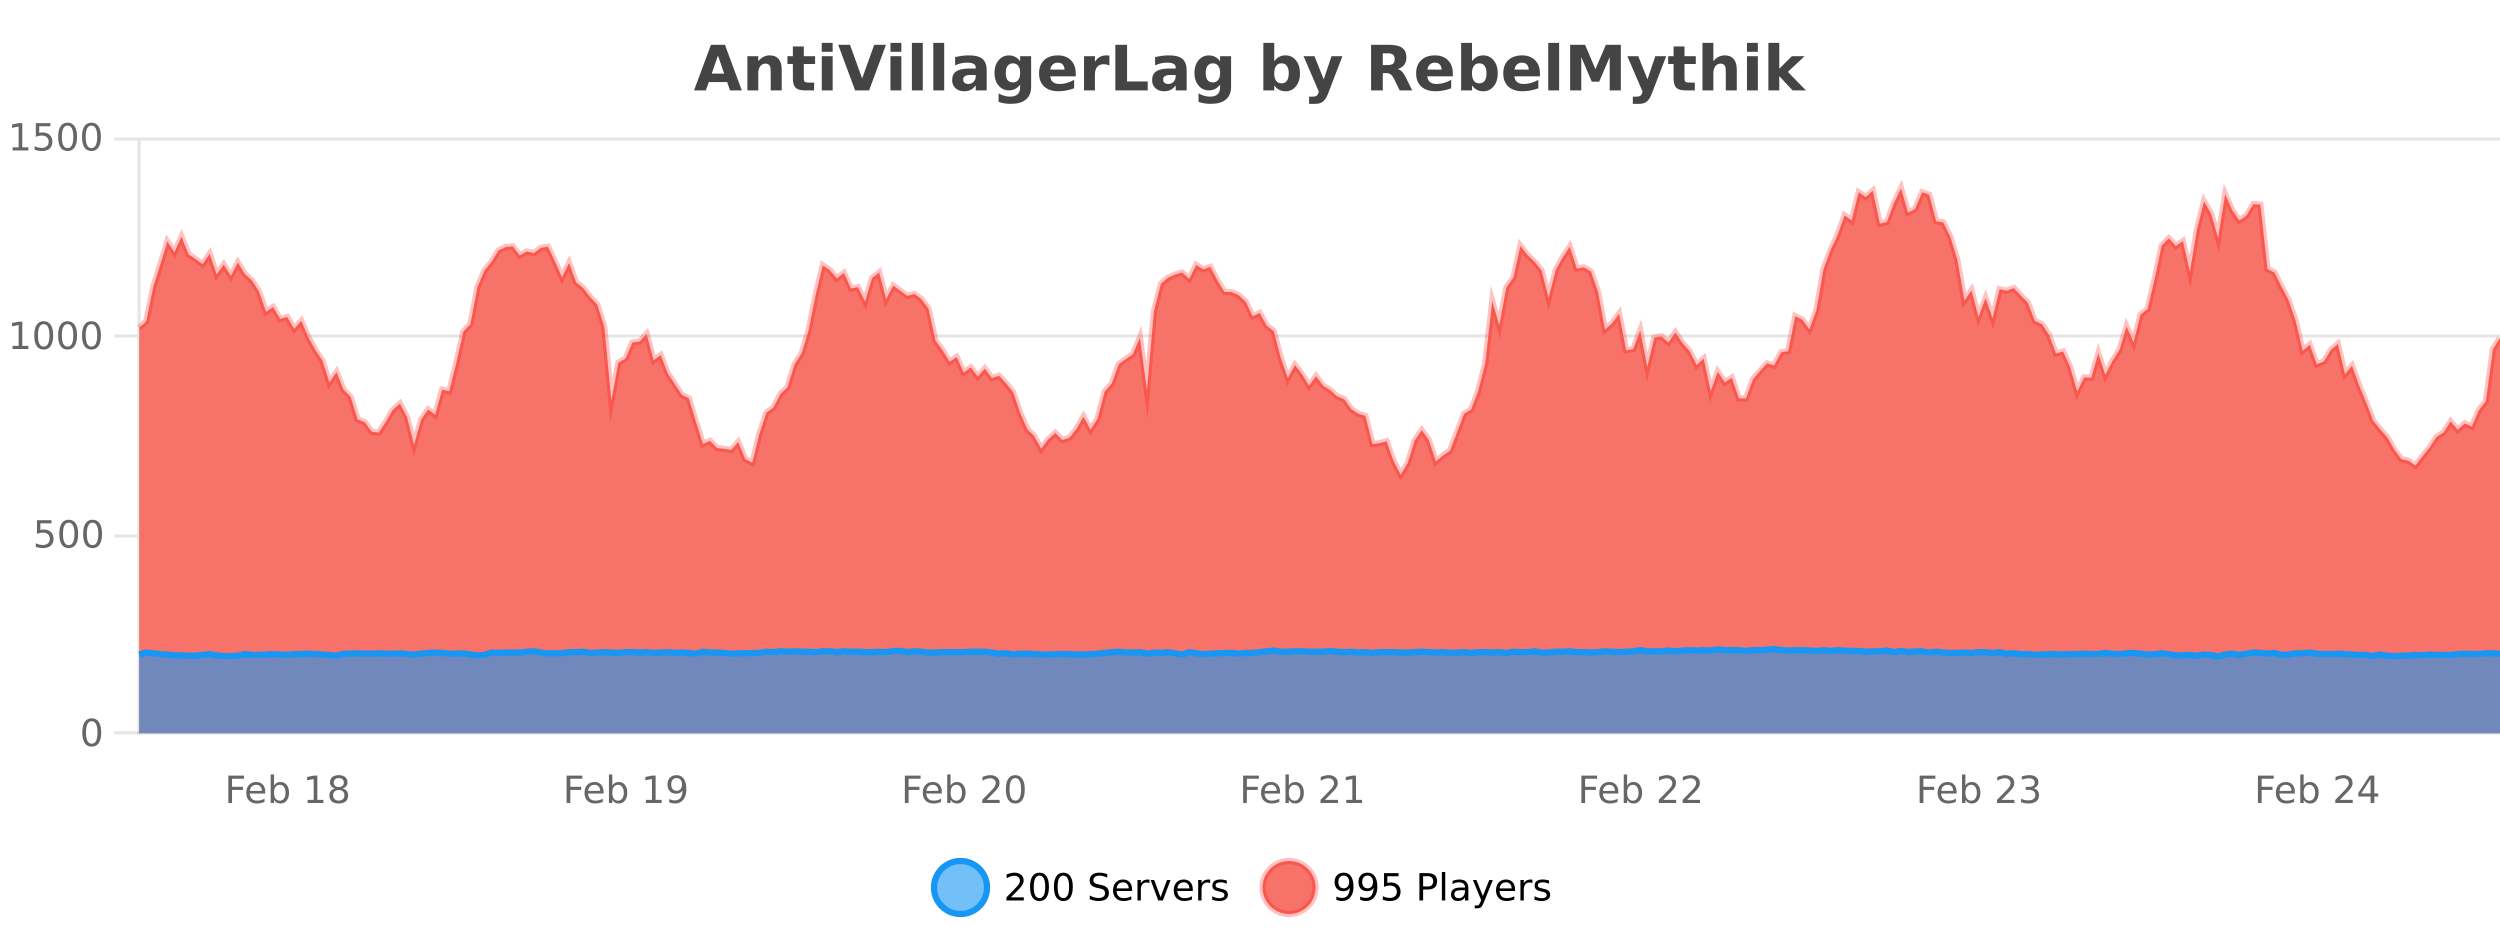 <?xml version="1.0" encoding="UTF-8"?>
<svg xmlns="http://www.w3.org/2000/svg" xmlns:xlink="http://www.w3.org/1999/xlink" width="800pt" height="300pt" viewBox="0 0 800 300" version="1.1">
<defs>
<clipPath id="clip1">
  <path d="M 270 263 L 345 263 L 345 300 L 270 300 Z M 270 263 "/>
</clipPath>
<clipPath id="clip2">
  <path d="M 375 263 L 450 263 L 450 300 L 375 300 Z M 375 263 "/>
</clipPath>
<clipPath id="clip3">
  <path d="M 44.539 60 L 800 60 L 800 234.602 L 44.539 234.602 Z M 44.539 60 "/>
</clipPath>
<clipPath id="clip4">
  <path d="M 43.539 43 L 800 43 L 800 181 L 43.539 181 Z M 43.539 43 "/>
</clipPath>
<clipPath id="clip5">
  <path d="M 44.539 207 L 800 207 L 800 234.602 L 44.539 234.602 Z M 44.539 207 "/>
</clipPath>
<clipPath id="clip6">
  <path d="M 43.539 179 L 800 179 L 800 235.602 L 43.539 235.602 Z M 43.539 179 "/>
</clipPath>
</defs>
<g id="surface469721">
<rect x="0" y="0" width="800" height="300" style="fill:rgb(100%,100%,100%);fill-opacity:1;stroke:none;"/>
<path style="fill:none;stroke-width:1;stroke-linecap:butt;stroke-linejoin:miter;stroke:rgb(0%,0%,0%);stroke-opacity:0.098;stroke-miterlimit:10;" d="M 45 234.5 L 800 234.5 "/>
<path style="fill:none;stroke-width:1;stroke-linecap:butt;stroke-linejoin:miter;stroke:rgb(0%,0%,0%);stroke-opacity:0.098;stroke-miterlimit:10;" d="M 36.539 234.5 L 44 234.5 "/>
<path style="fill:none;stroke-width:1;stroke-linecap:butt;stroke-linejoin:miter;stroke:rgb(0%,0%,0%);stroke-opacity:0.098;stroke-miterlimit:10;" d="M 45 171.5 L 800 171.5 "/>
<path style="fill:none;stroke-width:1;stroke-linecap:butt;stroke-linejoin:miter;stroke:rgb(0%,0%,0%);stroke-opacity:0.098;stroke-miterlimit:10;" d="M 36.539 171.5 L 44 171.5 "/>
<path style="fill:none;stroke-width:1;stroke-linecap:butt;stroke-linejoin:miter;stroke:rgb(0%,0%,0%);stroke-opacity:0.098;stroke-miterlimit:10;" d="M 45 107.5 L 800 107.5 "/>
<path style="fill:none;stroke-width:1;stroke-linecap:butt;stroke-linejoin:miter;stroke:rgb(0%,0%,0%);stroke-opacity:0.098;stroke-miterlimit:10;" d="M 36.539 107.5 L 44 107.5 "/>
<path style="fill:none;stroke-width:1;stroke-linecap:butt;stroke-linejoin:miter;stroke:rgb(0%,0%,0%);stroke-opacity:0.098;stroke-miterlimit:10;" d="M 45 44.5 L 800 44.5 "/>
<path style="fill:none;stroke-width:1;stroke-linecap:butt;stroke-linejoin:miter;stroke:rgb(0%,0%,0%);stroke-opacity:0.098;stroke-miterlimit:10;" d="M 36.539 44.5 L 44 44.5 "/>
<path style=" stroke:none;fill-rule:nonzero;fill:rgb(9.02%,58.824%,95.294%);fill-opacity:0.6;" d="M 315.852 284 C 315.852 288.688 312.055 292.484 307.367 292.484 C 302.684 292.484 298.883 288.688 298.883 284 C 298.883 279.312 302.684 275.516 307.367 275.516 C 312.055 275.516 315.852 279.312 315.852 284 Z M 315.852 284 "/>
<g clip-path="url(#clip1)" clip-rule="nonzero">
<path style="fill:none;stroke-width:2;stroke-linecap:butt;stroke-linejoin:miter;stroke:rgb(9.02%,58.824%,95.294%);stroke-opacity:1;stroke-miterlimit:10;" d="M 315.852 284 C 315.852 288.688 312.055 292.484 307.367 292.484 C 302.684 292.484 298.883 288.688 298.883 284 C 298.883 279.312 302.684 275.516 307.367 275.516 C 312.055 275.516 315.852 279.312 315.852 284 Z M 315.852 284 "/>
</g>
<path style=" stroke:none;fill-rule:nonzero;fill:rgb(0%,0%,0%);fill-opacity:1;" d="M 323.477 287.156 L 327.617 287.156 L 327.617 288.156 L 322.055 288.156 L 322.055 287.156 C 322.5 286.699 323.109 286.078 323.883 285.297 C 324.664 284.508 325.152 283.996 325.352 283.766 C 325.734 283.352 326 282.996 326.148 282.703 C 326.305 282.402 326.383 282.109 326.383 281.828 C 326.383 281.359 326.215 280.98 325.883 280.688 C 325.559 280.398 325.137 280.25 324.617 280.25 C 324.242 280.25 323.844 280.312 323.43 280.438 C 323.023 280.562 322.586 280.762 322.117 281.031 L 322.117 279.828 C 322.594 279.641 323.039 279.5 323.445 279.406 C 323.859 279.305 324.242 279.25 324.586 279.25 C 325.492 279.25 326.215 279.48 326.758 279.938 C 327.297 280.387 327.57 280.992 327.57 281.75 C 327.57 282.105 327.5 282.445 327.367 282.766 C 327.23 283.09 326.984 283.469 326.633 283.906 C 326.527 284.023 326.215 284.352 325.695 284.891 C 325.172 285.434 324.434 286.188 323.477 287.156 Z M 332.629 280.188 C 332.023 280.188 331.566 280.492 331.254 281.094 C 330.949 281.688 330.801 282.59 330.801 283.797 C 330.801 284.996 330.949 285.898 331.254 286.5 C 331.566 287.094 332.023 287.391 332.629 287.391 C 333.242 287.391 333.699 287.094 334.004 286.5 C 334.316 285.898 334.473 284.996 334.473 283.797 C 334.473 282.59 334.316 281.688 334.004 281.094 C 333.699 280.492 333.242 280.188 332.629 280.188 Z M 332.629 279.25 C 333.605 279.25 334.355 279.641 334.879 280.422 C 335.398 281.195 335.66 282.32 335.66 283.797 C 335.66 285.266 335.398 286.391 334.879 287.172 C 334.355 287.945 333.605 288.328 332.629 288.328 C 331.648 288.328 330.898 287.945 330.379 287.172 C 329.867 286.391 329.613 285.266 329.613 283.797 C 329.613 282.32 329.867 281.195 330.379 280.422 C 330.898 279.641 331.648 279.25 332.629 279.25 Z M 340.266 280.188 C 339.66 280.188 339.203 280.492 338.891 281.094 C 338.586 281.688 338.438 282.59 338.438 283.797 C 338.438 284.996 338.586 285.898 338.891 286.5 C 339.203 287.094 339.66 287.391 340.266 287.391 C 340.879 287.391 341.336 287.094 341.641 286.5 C 341.953 285.898 342.109 284.996 342.109 283.797 C 342.109 282.59 341.953 281.688 341.641 281.094 C 341.336 280.492 340.879 280.188 340.266 280.188 Z M 340.266 279.25 C 341.242 279.25 341.992 279.641 342.516 280.422 C 343.035 281.195 343.297 282.32 343.297 283.797 C 343.297 285.266 343.035 286.391 342.516 287.172 C 341.992 287.945 341.242 288.328 340.266 288.328 C 339.285 288.328 338.535 287.945 338.016 287.172 C 337.504 286.391 337.25 285.266 337.25 283.797 C 337.25 282.32 337.504 281.195 338.016 280.422 C 338.535 279.641 339.285 279.25 340.266 279.25 Z M 354.32 279.688 L 354.32 280.844 C 353.871 280.637 353.445 280.48 353.039 280.375 C 352.641 280.262 352.262 280.203 351.898 280.203 C 351.25 280.203 350.75 280.328 350.398 280.578 C 350.055 280.828 349.883 281.188 349.883 281.656 C 349.883 282.043 349.996 282.336 350.227 282.531 C 350.453 282.73 350.898 282.887 351.555 283 L 352.258 283.156 C 353.141 283.324 353.793 283.621 354.211 284.047 C 354.637 284.465 354.852 285.027 354.852 285.734 C 354.852 286.59 354.562 287.234 353.992 287.672 C 353.43 288.109 352.594 288.328 351.492 288.328 C 351.086 288.328 350.648 288.281 350.18 288.188 C 349.711 288.094 349.227 287.953 348.727 287.766 L 348.727 286.547 C 349.203 286.82 349.672 287.023 350.133 287.156 C 350.602 287.293 351.055 287.359 351.492 287.359 C 352.168 287.359 352.688 287.23 353.055 286.969 C 353.43 286.699 353.617 286.32 353.617 285.828 C 353.617 285.402 353.48 285.07 353.211 284.828 C 352.949 284.578 352.516 284.398 351.914 284.281 L 351.195 284.141 C 350.309 283.965 349.668 283.688 349.273 283.312 C 348.887 282.938 348.695 282.418 348.695 281.75 C 348.695 280.969 348.965 280.359 349.508 279.922 C 350.047 279.477 350.797 279.25 351.758 279.25 C 352.172 279.25 352.59 279.289 353.008 279.359 C 353.434 279.434 353.871 279.543 354.32 279.688 Z M 362.266 284.609 L 362.266 285.125 L 357.297 285.125 C 357.348 285.875 357.57 286.445 357.969 286.828 C 358.375 287.215 358.93 287.406 359.641 287.406 C 360.055 287.406 360.457 287.359 360.844 287.266 C 361.238 287.164 361.629 287.008 362.016 286.797 L 362.016 287.828 C 361.617 287.984 361.219 288.105 360.812 288.188 C 360.406 288.281 359.992 288.328 359.578 288.328 C 358.535 288.328 357.707 288.027 357.094 287.422 C 356.477 286.809 356.172 285.98 356.172 284.938 C 356.172 283.867 356.461 283.016 357.047 282.391 C 357.629 281.758 358.41 281.438 359.391 281.438 C 360.273 281.438 360.973 281.727 361.484 282.297 C 362.004 282.859 362.266 283.633 362.266 284.609 Z M 361.188 284.281 C 361.176 283.699 361.008 283.23 360.688 282.875 C 360.363 282.523 359.938 282.344 359.406 282.344 C 358.801 282.344 358.316 282.516 357.953 282.859 C 357.598 283.203 357.395 283.684 357.344 284.297 Z M 367.836 282.594 C 367.711 282.531 367.574 282.484 367.43 282.453 C 367.293 282.414 367.137 282.391 366.961 282.391 C 366.355 282.391 365.887 282.59 365.555 282.984 C 365.23 283.383 365.07 283.953 365.07 284.703 L 365.07 288.156 L 363.992 288.156 L 363.992 281.594 L 365.07 281.594 L 365.07 282.609 C 365.297 282.215 365.594 281.922 365.961 281.734 C 366.324 281.539 366.766 281.438 367.289 281.438 C 367.359 281.438 367.438 281.445 367.523 281.453 C 367.617 281.465 367.715 281.48 367.82 281.5 Z M 368.195 281.594 L 369.336 281.594 L 371.383 287.094 L 373.445 281.594 L 374.586 281.594 L 372.117 288.156 L 370.648 288.156 Z M 381.688 284.609 L 381.688 285.125 L 376.719 285.125 C 376.77 285.875 376.992 286.445 377.391 286.828 C 377.797 287.215 378.352 287.406 379.062 287.406 C 379.477 287.406 379.879 287.359 380.266 287.266 C 380.66 287.164 381.051 287.008 381.438 286.797 L 381.438 287.828 C 381.039 287.984 380.641 288.105 380.234 288.188 C 379.828 288.281 379.414 288.328 379 288.328 C 377.957 288.328 377.129 288.027 376.516 287.422 C 375.898 286.809 375.594 285.98 375.594 284.938 C 375.594 283.867 375.883 283.016 376.469 282.391 C 377.051 281.758 377.832 281.438 378.812 281.438 C 379.695 281.438 380.395 281.727 380.906 282.297 C 381.426 282.859 381.688 283.633 381.688 284.609 Z M 380.609 284.281 C 380.598 283.699 380.43 283.23 380.109 282.875 C 379.785 282.523 379.359 282.344 378.828 282.344 C 378.223 282.344 377.738 282.516 377.375 282.859 C 377.02 283.203 376.816 283.684 376.766 284.297 Z M 387.258 282.594 C 387.133 282.531 386.996 282.484 386.852 282.453 C 386.715 282.414 386.559 282.391 386.383 282.391 C 385.777 282.391 385.309 282.59 384.977 282.984 C 384.652 283.383 384.492 283.953 384.492 284.703 L 384.492 288.156 L 383.414 288.156 L 383.414 281.594 L 384.492 281.594 L 384.492 282.609 C 384.719 282.215 385.016 281.922 385.383 281.734 C 385.746 281.539 386.188 281.438 386.711 281.438 C 386.781 281.438 386.859 281.445 386.945 281.453 C 387.039 281.465 387.137 281.48 387.242 281.5 Z M 392.562 281.781 L 392.562 282.812 C 392.258 282.656 391.941 282.543 391.609 282.469 C 391.285 282.387 390.945 282.344 390.594 282.344 C 390.062 282.344 389.66 282.43 389.391 282.594 C 389.117 282.75 388.984 282.996 388.984 283.328 C 388.984 283.578 389.078 283.777 389.266 283.922 C 389.461 284.059 389.852 284.188 390.438 284.312 L 390.797 284.406 C 391.566 284.562 392.113 284.793 392.438 285.094 C 392.758 285.398 392.922 285.812 392.922 286.344 C 392.922 286.961 392.676 287.445 392.188 287.797 C 391.707 288.152 391.047 288.328 390.203 288.328 C 389.848 288.328 389.477 288.289 389.094 288.219 C 388.719 288.156 388.32 288.059 387.906 287.922 L 387.906 286.797 C 388.301 287.008 388.691 287.164 389.078 287.266 C 389.461 287.371 389.848 287.422 390.234 287.422 C 390.734 287.422 391.117 287.34 391.391 287.172 C 391.672 286.996 391.812 286.746 391.812 286.422 C 391.812 286.133 391.711 285.906 391.516 285.75 C 391.316 285.594 390.883 285.445 390.219 285.297 L 389.844 285.219 C 389.176 285.074 388.691 284.855 388.391 284.562 C 388.098 284.273 387.953 283.875 387.953 283.375 C 387.953 282.75 388.172 282.273 388.609 281.938 C 389.047 281.605 389.664 281.438 390.469 281.438 C 390.863 281.438 391.238 281.469 391.594 281.531 C 391.945 281.586 392.27 281.668 392.562 281.781 Z M 317.367 277.016 "/>
<path style=" stroke:none;fill-rule:nonzero;fill:rgb(96.863%,44.706%,40.784%);fill-opacity:1;" d="M 420.988 284 C 420.988 288.688 417.191 292.484 412.504 292.484 C 407.82 292.484 404.02 288.688 404.02 284 C 404.02 279.312 407.82 275.516 412.504 275.516 C 417.191 275.516 420.988 279.312 420.988 284 Z M 420.988 284 "/>
<g clip-path="url(#clip2)" clip-rule="nonzero">
<path style="fill:none;stroke-width:2;stroke-linecap:butt;stroke-linejoin:miter;stroke:rgb(100%,4.706%,0%);stroke-opacity:0.247;stroke-miterlimit:10;" d="M 420.988 284 C 420.988 288.688 417.191 292.484 412.504 292.484 C 407.82 292.484 404.02 288.688 404.02 284 C 404.02 279.312 407.82 275.516 412.504 275.516 C 417.191 275.516 420.988 279.312 420.988 284 Z M 420.988 284 "/>
</g>
<path style=" stroke:none;fill-rule:nonzero;fill:rgb(0%,0%,0%);fill-opacity:1;" d="M 427.633 287.969 L 427.633 286.891 C 427.934 287.039 428.234 287.148 428.539 287.219 C 428.84 287.293 429.141 287.328 429.445 287.328 C 430.227 287.328 430.82 287.07 431.227 286.547 C 431.641 286.016 431.875 285.215 431.93 284.141 C 431.711 284.484 431.422 284.746 431.07 284.922 C 430.727 285.102 430.34 285.188 429.914 285.188 C 429.039 285.188 428.344 284.93 427.836 284.406 C 427.324 283.875 427.07 283.148 427.07 282.219 C 427.07 281.324 427.336 280.605 427.867 280.062 C 428.398 279.523 429.105 279.25 429.992 279.25 C 431 279.25 431.773 279.641 432.305 280.422 C 432.844 281.195 433.117 282.32 433.117 283.797 C 433.117 285.172 432.789 286.273 432.133 287.094 C 431.477 287.918 430.594 288.328 429.492 288.328 C 429.188 288.328 428.887 288.297 428.586 288.234 C 428.281 288.18 427.965 288.094 427.633 287.969 Z M 429.992 284.266 C 430.523 284.266 430.945 284.086 431.258 283.719 C 431.57 283.355 431.727 282.855 431.727 282.219 C 431.727 281.594 431.57 281.102 431.258 280.734 C 430.945 280.371 430.523 280.188 429.992 280.188 C 429.461 280.188 429.039 280.371 428.727 280.734 C 428.422 281.102 428.273 281.594 428.273 282.219 C 428.273 282.855 428.422 283.355 428.727 283.719 C 429.039 284.086 429.461 284.266 429.992 284.266 Z M 435.266 287.969 L 435.266 286.891 C 435.566 287.039 435.867 287.148 436.172 287.219 C 436.473 287.293 436.773 287.328 437.078 287.328 C 437.859 287.328 438.453 287.07 438.859 286.547 C 439.273 286.016 439.508 285.215 439.562 284.141 C 439.344 284.484 439.055 284.746 438.703 284.922 C 438.359 285.102 437.973 285.188 437.547 285.188 C 436.672 285.188 435.977 284.93 435.469 284.406 C 434.957 283.875 434.703 283.148 434.703 282.219 C 434.703 281.324 434.969 280.605 435.5 280.062 C 436.031 279.523 436.738 279.25 437.625 279.25 C 438.633 279.25 439.406 279.641 439.938 280.422 C 440.477 281.195 440.75 282.32 440.75 283.797 C 440.75 285.172 440.422 286.273 439.766 287.094 C 439.109 287.918 438.227 288.328 437.125 288.328 C 436.82 288.328 436.52 288.297 436.219 288.234 C 435.914 288.18 435.598 288.094 435.266 287.969 Z M 437.625 284.266 C 438.156 284.266 438.578 284.086 438.891 283.719 C 439.203 283.355 439.359 282.855 439.359 282.219 C 439.359 281.594 439.203 281.102 438.891 280.734 C 438.578 280.371 438.156 280.188 437.625 280.188 C 437.094 280.188 436.672 280.371 436.359 280.734 C 436.055 281.102 435.906 281.594 435.906 282.219 C 435.906 282.855 436.055 283.355 436.359 283.719 C 436.672 284.086 437.094 284.266 437.625 284.266 Z M 442.883 279.406 L 447.523 279.406 L 447.523 280.406 L 443.961 280.406 L 443.961 282.547 C 444.137 282.484 444.309 282.445 444.477 282.422 C 444.652 282.391 444.824 282.375 444.992 282.375 C 445.969 282.375 446.746 282.648 447.32 283.188 C 447.891 283.719 448.18 284.438 448.18 285.344 C 448.18 286.293 447.883 287.027 447.289 287.547 C 446.703 288.07 445.883 288.328 444.82 288.328 C 444.445 288.328 444.062 288.297 443.68 288.234 C 443.305 288.172 442.914 288.078 442.508 287.953 L 442.508 286.766 C 442.859 286.953 443.227 287.094 443.602 287.188 C 443.977 287.281 444.371 287.328 444.789 287.328 C 445.465 287.328 446 287.152 446.398 286.797 C 446.793 286.445 446.992 285.961 446.992 285.344 C 446.992 284.742 446.793 284.262 446.398 283.906 C 446 283.555 445.465 283.375 444.789 283.375 C 444.477 283.375 444.156 283.414 443.836 283.484 C 443.523 283.547 443.203 283.652 442.883 283.797 Z M 455.398 280.375 L 455.398 283.672 L 456.883 283.672 C 457.434 283.672 457.859 283.531 458.164 283.25 C 458.465 282.961 458.617 282.547 458.617 282.016 C 458.617 281.496 458.465 281.094 458.164 280.812 C 457.859 280.523 457.434 280.375 456.883 280.375 Z M 454.211 279.406 L 456.883 279.406 C 457.871 279.406 458.617 279.633 459.117 280.078 C 459.617 280.516 459.867 281.164 459.867 282.016 C 459.867 282.883 459.617 283.539 459.117 283.984 C 458.617 284.422 457.871 284.641 456.883 284.641 L 455.398 284.641 L 455.398 288.156 L 454.211 288.156 Z M 461.398 279.031 L 462.477 279.031 L 462.477 288.156 L 461.398 288.156 Z M 467.719 284.859 C 466.852 284.859 466.25 284.961 465.906 285.156 C 465.57 285.355 465.406 285.695 465.406 286.172 C 465.406 286.559 465.531 286.867 465.781 287.094 C 466.039 287.312 466.383 287.422 466.812 287.422 C 467.414 287.422 467.895 287.215 468.25 286.797 C 468.613 286.371 468.797 285.805 468.797 285.094 L 468.797 284.859 Z M 469.875 284.406 L 469.875 288.156 L 468.797 288.156 L 468.797 287.156 C 468.547 287.555 468.238 287.852 467.875 288.047 C 467.508 288.234 467.062 288.328 466.531 288.328 C 465.852 288.328 465.316 288.141 464.922 287.766 C 464.523 287.383 464.328 286.875 464.328 286.25 C 464.328 285.512 464.57 284.953 465.062 284.578 C 465.562 284.203 466.301 284.016 467.281 284.016 L 468.797 284.016 L 468.797 283.906 C 468.797 283.406 468.629 283.023 468.297 282.75 C 467.973 282.48 467.52 282.344 466.938 282.344 C 466.562 282.344 466.191 282.391 465.828 282.484 C 465.473 282.578 465.133 282.715 464.812 282.891 L 464.812 281.891 C 465.207 281.734 465.586 281.621 465.953 281.547 C 466.328 281.477 466.691 281.438 467.047 281.438 C 467.992 281.438 468.703 281.684 469.172 282.172 C 469.641 282.664 469.875 283.406 469.875 284.406 Z M 474.82 288.766 C 474.516 289.547 474.219 290.055 473.93 290.297 C 473.637 290.535 473.25 290.656 472.773 290.656 L 471.914 290.656 L 471.914 289.75 L 472.539 289.75 C 472.84 289.75 473.07 289.676 473.227 289.531 C 473.391 289.395 473.574 289.066 473.773 288.547 L 473.977 288.047 L 471.32 281.594 L 472.461 281.594 L 474.508 286.719 L 476.57 281.594 L 477.711 281.594 Z M 484.812 284.609 L 484.812 285.125 L 479.844 285.125 C 479.895 285.875 480.117 286.445 480.516 286.828 C 480.922 287.215 481.477 287.406 482.188 287.406 C 482.602 287.406 483.004 287.359 483.391 287.266 C 483.785 287.164 484.176 287.008 484.562 286.797 L 484.562 287.828 C 484.164 287.984 483.766 288.105 483.359 288.188 C 482.953 288.281 482.539 288.328 482.125 288.328 C 481.082 288.328 480.254 288.027 479.641 287.422 C 479.023 286.809 478.719 285.98 478.719 284.938 C 478.719 283.867 479.008 283.016 479.594 282.391 C 480.176 281.758 480.957 281.438 481.938 281.438 C 482.82 281.438 483.52 281.727 484.031 282.297 C 484.551 282.859 484.812 283.633 484.812 284.609 Z M 483.734 284.281 C 483.723 283.699 483.555 283.23 483.234 282.875 C 482.91 282.523 482.484 282.344 481.953 282.344 C 481.348 282.344 480.863 282.516 480.5 282.859 C 480.145 283.203 479.941 283.684 479.891 284.297 Z M 490.383 282.594 C 490.258 282.531 490.121 282.484 489.977 282.453 C 489.84 282.414 489.684 282.391 489.508 282.391 C 488.902 282.391 488.434 282.59 488.102 282.984 C 487.777 283.383 487.617 283.953 487.617 284.703 L 487.617 288.156 L 486.539 288.156 L 486.539 281.594 L 487.617 281.594 L 487.617 282.609 C 487.844 282.215 488.141 281.922 488.508 281.734 C 488.871 281.539 489.312 281.438 489.836 281.438 C 489.906 281.438 489.984 281.445 490.07 281.453 C 490.164 281.465 490.262 281.48 490.367 281.5 Z M 495.691 281.781 L 495.691 282.812 C 495.387 282.656 495.07 282.543 494.738 282.469 C 494.414 282.387 494.074 282.344 493.723 282.344 C 493.191 282.344 492.789 282.43 492.52 282.594 C 492.246 282.75 492.113 282.996 492.113 283.328 C 492.113 283.578 492.207 283.777 492.395 283.922 C 492.59 284.059 492.98 284.188 493.566 284.312 L 493.926 284.406 C 494.695 284.562 495.242 284.793 495.566 285.094 C 495.887 285.398 496.051 285.812 496.051 286.344 C 496.051 286.961 495.805 287.445 495.316 287.797 C 494.836 288.152 494.176 288.328 493.332 288.328 C 492.977 288.328 492.605 288.289 492.223 288.219 C 491.848 288.156 491.449 288.059 491.035 287.922 L 491.035 286.797 C 491.43 287.008 491.82 287.164 492.207 287.266 C 492.59 287.371 492.977 287.422 493.363 287.422 C 493.863 287.422 494.246 287.34 494.52 287.172 C 494.801 286.996 494.941 286.746 494.941 286.422 C 494.941 286.133 494.84 285.906 494.645 285.75 C 494.445 285.594 494.012 285.445 493.348 285.297 L 492.973 285.219 C 492.305 285.074 491.82 284.855 491.52 284.562 C 491.227 284.273 491.082 283.875 491.082 283.375 C 491.082 282.75 491.301 282.273 491.738 281.938 C 492.176 281.605 492.793 281.438 493.598 281.438 C 493.992 281.438 494.367 281.469 494.723 281.531 C 495.074 281.586 495.398 281.668 495.691 281.781 Z M 422.504 277.016 "/>
<path style=" stroke:none;fill-rule:nonzero;fill:rgb(26.667%,26.667%,26.667%);fill-opacity:1;" d="M 232.688 26.266 L 226.812 26.266 L 225.875 28.922 L 222.094 28.922 L 227.5 14.344 L 231.984 14.344 L 237.375 28.922 L 233.609 28.922 Z M 227.75 23.562 L 231.734 23.562 L 229.75 17.766 Z M 250.148 22.266 L 250.148 28.922 L 246.633 28.922 L 246.633 23.828 C 246.633 22.883 246.609 22.23 246.57 21.875 C 246.527 21.512 246.453 21.246 246.352 21.078 C 246.215 20.852 246.027 20.672 245.789 20.547 C 245.559 20.422 245.293 20.359 244.992 20.359 C 244.262 20.359 243.688 20.641 243.273 21.203 C 242.855 21.766 242.648 22.547 242.648 23.547 L 242.648 28.922 L 239.164 28.922 L 239.164 17.984 L 242.648 17.984 L 242.648 19.578 C 243.18 18.945 243.742 18.477 244.336 18.172 C 244.93 17.871 245.578 17.719 246.289 17.719 C 247.559 17.719 248.516 18.109 249.164 18.891 C 249.82 19.664 250.148 20.789 250.148 22.266 Z M 257.219 14.875 L 257.219 17.984 L 260.828 17.984 L 260.828 20.484 L 257.219 20.484 L 257.219 25.125 C 257.219 25.637 257.316 25.98 257.516 26.156 C 257.723 26.336 258.125 26.422 258.719 26.422 L 260.516 26.422 L 260.516 28.922 L 257.516 28.922 C 256.141 28.922 255.16 28.637 254.578 28.062 C 254.004 27.48 253.719 26.5 253.719 25.125 L 253.719 20.484 L 251.984 20.484 L 251.984 17.984 L 253.719 17.984 L 253.719 14.875 Z M 262.965 17.984 L 266.449 17.984 L 266.449 28.922 L 262.965 28.922 Z M 262.965 13.719 L 266.449 13.719 L 266.449 16.578 L 262.965 16.578 Z M 268.227 14.344 L 272.008 14.344 L 275.883 25.109 L 279.742 14.344 L 283.508 14.344 L 278.117 28.922 L 273.633 28.922 Z M 284.945 17.984 L 288.43 17.984 L 288.43 28.922 L 284.945 28.922 Z M 284.945 13.719 L 288.43 13.719 L 288.43 16.578 L 284.945 16.578 Z M 291.805 13.719 L 295.289 13.719 L 295.289 28.922 L 291.805 28.922 Z M 298.656 13.719 L 302.141 13.719 L 302.141 28.922 L 298.656 28.922 Z M 310.406 24 C 309.676 24 309.129 24.125 308.766 24.375 C 308.398 24.617 308.219 24.98 308.219 25.469 C 308.219 25.906 308.363 26.25 308.656 26.5 C 308.957 26.75 309.367 26.875 309.891 26.875 C 310.547 26.875 311.098 26.641 311.547 26.172 C 312.004 25.703 312.234 25.117 312.234 24.406 L 312.234 24 Z M 315.75 22.688 L 315.75 28.922 L 312.234 28.922 L 312.234 27.297 C 311.766 27.965 311.234 28.449 310.641 28.75 C 310.055 29.051 309.344 29.203 308.5 29.203 C 307.375 29.203 306.457 28.875 305.75 28.219 C 305.039 27.555 304.688 26.695 304.688 25.641 C 304.688 24.359 305.125 23.422 306 22.828 C 306.883 22.227 308.273 21.922 310.172 21.922 L 312.234 21.922 L 312.234 21.641 C 312.234 21.09 312.016 20.688 311.578 20.438 C 311.141 20.18 310.457 20.047 309.531 20.047 C 308.781 20.047 308.082 20.125 307.438 20.281 C 306.789 20.43 306.191 20.648 305.641 20.938 L 305.641 18.281 C 306.391 18.094 307.141 17.953 307.891 17.859 C 308.648 17.766 309.41 17.719 310.172 17.719 C 312.141 17.719 313.562 18.109 314.438 18.891 C 315.312 19.664 315.75 20.93 315.75 22.688 Z M 326.445 27.062 C 325.965 27.699 325.434 28.168 324.852 28.469 C 324.266 28.773 323.594 28.922 322.836 28.922 C 321.5 28.922 320.398 28.398 319.523 27.344 C 318.656 26.293 318.227 24.953 318.227 23.328 C 318.227 21.695 318.656 20.355 319.523 19.312 C 320.398 18.262 321.5 17.734 322.836 17.734 C 323.594 17.734 324.266 17.887 324.852 18.188 C 325.434 18.492 325.965 18.965 326.445 19.609 L 326.445 17.984 L 329.961 17.984 L 329.961 27.812 C 329.961 29.57 329.402 30.914 328.289 31.844 C 327.184 32.77 325.574 33.234 323.461 33.234 C 322.781 33.234 322.121 33.18 321.477 33.078 C 320.84 32.973 320.199 32.816 319.555 32.609 L 319.555 29.875 C 320.168 30.227 320.766 30.488 321.352 30.656 C 321.934 30.832 322.523 30.922 323.117 30.922 C 324.262 30.922 325.102 30.672 325.633 30.172 C 326.172 29.672 326.445 28.887 326.445 27.812 Z M 324.133 20.266 C 323.414 20.266 322.852 20.531 322.445 21.062 C 322.039 21.594 321.836 22.352 321.836 23.328 C 321.836 24.328 322.027 25.09 322.414 25.609 C 322.809 26.121 323.383 26.375 324.133 26.375 C 324.859 26.375 325.43 26.109 325.836 25.578 C 326.242 25.047 326.445 24.297 326.445 23.328 C 326.445 22.352 326.242 21.594 325.836 21.062 C 325.43 20.531 324.859 20.266 324.133 20.266 Z M 344.234 23.422 L 344.234 24.422 L 336.062 24.422 C 336.145 25.246 336.441 25.859 336.953 26.266 C 337.461 26.672 338.172 26.875 339.078 26.875 C 339.816 26.875 340.57 26.766 341.344 26.547 C 342.113 26.328 342.906 26 343.719 25.562 L 343.719 28.25 C 342.895 28.562 342.066 28.797 341.234 28.953 C 340.41 29.117 339.586 29.203 338.766 29.203 C 336.785 29.203 335.242 28.703 334.141 27.703 C 333.047 26.695 332.5 25.281 332.5 23.469 C 332.5 21.68 333.035 20.273 334.109 19.25 C 335.191 18.23 336.676 17.719 338.562 17.719 C 340.281 17.719 341.656 18.242 342.688 19.281 C 343.719 20.312 344.234 21.695 344.234 23.422 Z M 340.641 22.266 C 340.641 21.602 340.445 21.062 340.062 20.656 C 339.676 20.25 339.172 20.047 338.547 20.047 C 337.867 20.047 337.316 20.242 336.891 20.625 C 336.473 21 336.211 21.547 336.109 22.266 Z M 355.016 20.969 C 354.703 20.824 354.395 20.719 354.094 20.656 C 353.789 20.586 353.488 20.547 353.188 20.547 C 352.281 20.547 351.582 20.836 351.094 21.406 C 350.613 21.98 350.375 22.805 350.375 23.875 L 350.375 28.922 L 346.891 28.922 L 346.891 17.984 L 350.375 17.984 L 350.375 19.781 C 350.82 19.062 351.336 18.543 351.922 18.219 C 352.504 17.887 353.203 17.719 354.016 17.719 C 354.141 17.719 354.27 17.727 354.406 17.734 C 354.539 17.746 354.738 17.766 355 17.797 Z M 356.91 14.344 L 360.66 14.344 L 360.66 26.078 L 367.27 26.078 L 367.27 28.922 L 356.91 28.922 Z M 374.391 24 C 373.66 24 373.113 24.125 372.75 24.375 C 372.383 24.617 372.203 24.98 372.203 25.469 C 372.203 25.906 372.348 26.25 372.641 26.5 C 372.941 26.75 373.352 26.875 373.875 26.875 C 374.531 26.875 375.082 26.641 375.531 26.172 C 375.988 25.703 376.219 25.117 376.219 24.406 L 376.219 24 Z M 379.734 22.688 L 379.734 28.922 L 376.219 28.922 L 376.219 27.297 C 375.75 27.965 375.219 28.449 374.625 28.75 C 374.039 29.051 373.328 29.203 372.484 29.203 C 371.359 29.203 370.441 28.875 369.734 28.219 C 369.023 27.555 368.672 26.695 368.672 25.641 C 368.672 24.359 369.109 23.422 369.984 22.828 C 370.867 22.227 372.258 21.922 374.156 21.922 L 376.219 21.922 L 376.219 21.641 C 376.219 21.09 376 20.688 375.562 20.438 C 375.125 20.18 374.441 20.047 373.516 20.047 C 372.766 20.047 372.066 20.125 371.422 20.281 C 370.773 20.43 370.176 20.648 369.625 20.938 L 369.625 18.281 C 370.375 18.094 371.125 17.953 371.875 17.859 C 372.633 17.766 373.395 17.719 374.156 17.719 C 376.125 17.719 377.547 18.109 378.422 18.891 C 379.297 19.664 379.734 20.93 379.734 22.688 Z M 390.43 27.062 C 389.949 27.699 389.418 28.168 388.836 28.469 C 388.25 28.773 387.578 28.922 386.82 28.922 C 385.484 28.922 384.383 28.398 383.508 27.344 C 382.641 26.293 382.211 24.953 382.211 23.328 C 382.211 21.695 382.641 20.355 383.508 19.312 C 384.383 18.262 385.484 17.734 386.82 17.734 C 387.578 17.734 388.25 17.887 388.836 18.188 C 389.418 18.492 389.949 18.965 390.43 19.609 L 390.43 17.984 L 393.945 17.984 L 393.945 27.812 C 393.945 29.57 393.387 30.914 392.273 31.844 C 391.168 32.77 389.559 33.234 387.445 33.234 C 386.766 33.234 386.105 33.18 385.461 33.078 C 384.824 32.973 384.184 32.816 383.539 32.609 L 383.539 29.875 C 384.152 30.227 384.75 30.488 385.336 30.656 C 385.918 30.832 386.508 30.922 387.102 30.922 C 388.246 30.922 389.086 30.672 389.617 30.172 C 390.156 29.672 390.43 28.887 390.43 27.812 Z M 388.117 20.266 C 387.398 20.266 386.836 20.531 386.43 21.062 C 386.023 21.594 385.82 22.352 385.82 23.328 C 385.82 24.328 386.012 25.09 386.398 25.609 C 386.793 26.121 387.367 26.375 388.117 26.375 C 388.844 26.375 389.414 26.109 389.82 25.578 C 390.227 25.047 390.43 24.297 390.43 23.328 C 390.43 22.352 390.227 21.594 389.82 21.062 C 389.414 20.531 388.844 20.266 388.117 20.266 Z M 410.086 26.672 C 410.836 26.672 411.406 26.402 411.805 25.859 C 412.199 25.309 412.398 24.512 412.398 23.469 C 412.398 22.43 412.199 21.637 411.805 21.094 C 411.406 20.543 410.836 20.266 410.086 20.266 C 409.336 20.266 408.758 20.543 408.352 21.094 C 407.953 21.637 407.758 22.43 407.758 23.469 C 407.758 24.5 407.953 25.293 408.352 25.844 C 408.758 26.398 409.336 26.672 410.086 26.672 Z M 407.758 19.578 C 408.246 18.945 408.781 18.477 409.367 18.172 C 409.949 17.871 410.621 17.719 411.383 17.719 C 412.734 17.719 413.844 18.258 414.711 19.328 C 415.574 20.402 416.008 21.781 416.008 23.469 C 416.008 25.148 415.574 26.523 414.711 27.594 C 413.844 28.668 412.734 29.203 411.383 29.203 C 410.621 29.203 409.949 29.051 409.367 28.75 C 408.781 28.449 408.246 27.98 407.758 27.344 L 407.758 28.922 L 404.273 28.922 L 404.273 13.719 L 407.758 13.719 Z M 417.152 17.984 L 420.637 17.984 L 423.59 25.406 L 426.09 17.984 L 429.574 17.984 L 424.98 29.953 C 424.52 31.172 423.98 32.02 423.355 32.5 C 422.738 32.988 421.934 33.234 420.934 33.234 L 418.902 33.234 L 418.902 30.938 L 419.996 30.938 C 420.59 30.938 421.02 30.844 421.293 30.656 C 421.562 30.469 421.77 30.129 421.918 29.641 L 422.027 29.344 Z M 444.074 20.812 C 444.863 20.812 445.434 20.668 445.777 20.375 C 446.121 20.074 446.293 19.59 446.293 18.922 C 446.293 18.258 446.121 17.781 445.777 17.5 C 445.434 17.211 444.863 17.062 444.074 17.062 L 442.496 17.062 L 442.496 20.812 Z M 442.496 23.406 L 442.496 28.922 L 438.746 28.922 L 438.746 14.344 L 444.48 14.344 C 446.395 14.344 447.801 14.668 448.699 15.312 C 449.594 15.961 450.043 16.977 450.043 18.359 C 450.043 19.328 449.809 20.125 449.34 20.75 C 448.879 21.367 448.184 21.82 447.246 22.109 C 447.754 22.227 448.215 22.492 448.621 22.906 C 449.027 23.312 449.438 23.938 449.855 24.781 L 451.902 28.922 L 447.902 28.922 L 446.121 25.297 C 445.766 24.57 445.402 24.074 445.027 23.812 C 444.66 23.543 444.172 23.406 443.559 23.406 Z M 464.898 23.422 L 464.898 24.422 L 456.727 24.422 C 456.809 25.246 457.105 25.859 457.617 26.266 C 458.125 26.672 458.836 26.875 459.742 26.875 C 460.48 26.875 461.234 26.766 462.008 26.547 C 462.777 26.328 463.57 26 464.383 25.562 L 464.383 28.25 C 463.559 28.562 462.73 28.797 461.898 28.953 C 461.074 29.117 460.25 29.203 459.43 29.203 C 457.449 29.203 455.906 28.703 454.805 27.703 C 453.711 26.695 453.164 25.281 453.164 23.469 C 453.164 21.68 453.699 20.273 454.773 19.25 C 455.855 18.23 457.34 17.719 459.227 17.719 C 460.945 17.719 462.32 18.242 463.352 19.281 C 464.383 20.312 464.898 21.695 464.898 23.422 Z M 461.305 22.266 C 461.305 21.602 461.109 21.062 460.727 20.656 C 460.34 20.25 459.836 20.047 459.211 20.047 C 458.531 20.047 457.98 20.242 457.555 20.625 C 457.137 21 456.875 21.547 456.773 22.266 Z M 473.367 26.672 C 474.117 26.672 474.688 26.402 475.086 25.859 C 475.48 25.309 475.68 24.512 475.68 23.469 C 475.68 22.43 475.48 21.637 475.086 21.094 C 474.688 20.543 474.117 20.266 473.367 20.266 C 472.617 20.266 472.039 20.543 471.633 21.094 C 471.234 21.637 471.039 22.43 471.039 23.469 C 471.039 24.5 471.234 25.293 471.633 25.844 C 472.039 26.398 472.617 26.672 473.367 26.672 Z M 471.039 19.578 C 471.527 18.945 472.062 18.477 472.648 18.172 C 473.23 17.871 473.902 17.719 474.664 17.719 C 476.016 17.719 477.125 18.258 477.992 19.328 C 478.855 20.402 479.289 21.781 479.289 23.469 C 479.289 25.148 478.855 26.523 477.992 27.594 C 477.125 28.668 476.016 29.203 474.664 29.203 C 473.902 29.203 473.23 29.051 472.648 28.75 C 472.062 28.449 471.527 27.98 471.039 27.344 L 471.039 28.922 L 467.555 28.922 L 467.555 13.719 L 471.039 13.719 Z M 492.777 23.422 L 492.777 24.422 L 484.605 24.422 C 484.688 25.246 484.984 25.859 485.496 26.266 C 486.004 26.672 486.715 26.875 487.621 26.875 C 488.359 26.875 489.113 26.766 489.887 26.547 C 490.656 26.328 491.449 26 492.262 25.562 L 492.262 28.25 C 491.438 28.562 490.609 28.797 489.777 28.953 C 488.953 29.117 488.129 29.203 487.309 29.203 C 485.328 29.203 483.785 28.703 482.684 27.703 C 481.59 26.695 481.043 25.281 481.043 23.469 C 481.043 21.68 481.578 20.273 482.652 19.25 C 483.734 18.23 485.219 17.719 487.105 17.719 C 488.824 17.719 490.199 18.242 491.23 19.281 C 492.262 20.312 492.777 21.695 492.777 23.422 Z M 489.184 22.266 C 489.184 21.602 488.988 21.062 488.605 20.656 C 488.219 20.25 487.715 20.047 487.09 20.047 C 486.41 20.047 485.859 20.242 485.434 20.625 C 485.016 21 484.754 21.547 484.652 22.266 Z M 495.438 13.719 L 498.922 13.719 L 498.922 28.922 L 495.438 28.922 Z M 502.445 14.344 L 507.227 14.344 L 510.539 22.141 L 513.883 14.344 L 518.664 14.344 L 518.664 28.922 L 515.102 28.922 L 515.102 18.25 L 511.742 26.125 L 509.367 26.125 L 506.008 18.25 L 506.008 28.922 L 502.445 28.922 Z M 520.758 17.984 L 524.242 17.984 L 527.195 25.406 L 529.695 17.984 L 533.18 17.984 L 528.586 29.953 C 528.125 31.172 527.586 32.02 526.961 32.5 C 526.344 32.988 525.539 33.234 524.539 33.234 L 522.508 33.234 L 522.508 30.938 L 523.602 30.938 C 524.195 30.938 524.625 30.844 524.898 30.656 C 525.168 30.469 525.375 30.129 525.523 29.641 L 525.633 29.344 Z M 539.043 14.875 L 539.043 17.984 L 542.652 17.984 L 542.652 20.484 L 539.043 20.484 L 539.043 25.125 C 539.043 25.637 539.141 25.98 539.34 26.156 C 539.547 26.336 539.949 26.422 540.543 26.422 L 542.34 26.422 L 542.34 28.922 L 539.34 28.922 C 537.965 28.922 536.984 28.637 536.402 28.062 C 535.828 27.48 535.543 26.5 535.543 25.125 L 535.543 20.484 L 533.809 20.484 L 533.809 17.984 L 535.543 17.984 L 535.543 14.875 Z M 555.773 22.266 L 555.773 28.922 L 552.258 28.922 L 552.258 23.844 C 552.258 22.887 552.234 22.23 552.195 21.875 C 552.152 21.512 552.078 21.246 551.977 21.078 C 551.84 20.852 551.652 20.672 551.414 20.547 C 551.184 20.422 550.918 20.359 550.617 20.359 C 549.887 20.359 549.312 20.641 548.898 21.203 C 548.48 21.766 548.273 22.547 548.273 23.547 L 548.273 28.922 L 544.789 28.922 L 544.789 13.719 L 548.273 13.719 L 548.273 19.578 C 548.805 18.945 549.367 18.477 549.961 18.172 C 550.555 17.871 551.203 17.719 551.914 17.719 C 553.184 17.719 554.141 18.109 554.789 18.891 C 555.445 19.664 555.773 20.789 555.773 22.266 Z M 559.031 17.984 L 562.516 17.984 L 562.516 28.922 L 559.031 28.922 Z M 559.031 13.719 L 562.516 13.719 L 562.516 16.578 L 559.031 16.578 Z M 565.883 13.719 L 569.367 13.719 L 569.367 22 L 573.398 17.984 L 577.461 17.984 L 572.117 23 L 577.883 28.922 L 573.633 28.922 L 569.367 24.359 L 569.367 28.922 L 565.883 28.922 Z M 222 10.359 "/>
<path style="fill:none;stroke-width:1;stroke-linecap:butt;stroke-linejoin:miter;stroke:rgb(0%,0%,0%);stroke-opacity:0.098;stroke-miterlimit:10;" d="M 44 234.5 L 801 234.5 "/>
<path style=" stroke:none;fill-rule:nonzero;fill:rgb(40%,40%,40%);fill-opacity:1;" d="M 73.066 248.203 L 78.098 248.203 L 78.098 249.203 L 74.254 249.203 L 74.254 251.781 L 77.723 251.781 L 77.723 252.781 L 74.254 252.781 L 74.254 256.953 L 73.066 256.953 Z M 84.891 253.406 L 84.891 253.922 L 79.922 253.922 C 79.973 254.672 80.195 255.242 80.594 255.625 C 81 256.012 81.555 256.203 82.266 256.203 C 82.68 256.203 83.082 256.156 83.469 256.062 C 83.863 255.961 84.254 255.805 84.641 255.594 L 84.641 256.625 C 84.242 256.781 83.844 256.902 83.438 256.984 C 83.031 257.078 82.617 257.125 82.203 257.125 C 81.16 257.125 80.332 256.824 79.719 256.219 C 79.102 255.605 78.797 254.777 78.797 253.734 C 78.797 252.664 79.086 251.812 79.672 251.188 C 80.254 250.555 81.035 250.234 82.016 250.234 C 82.898 250.234 83.598 250.523 84.109 251.094 C 84.629 251.656 84.891 252.43 84.891 253.406 Z M 83.812 253.078 C 83.801 252.496 83.633 252.027 83.312 251.672 C 82.988 251.32 82.562 251.141 82.031 251.141 C 81.426 251.141 80.941 251.312 80.578 251.656 C 80.223 252 80.02 252.48 79.969 253.094 Z M 91.367 253.672 C 91.367 252.883 91.199 252.262 90.867 251.812 C 90.543 251.367 90.102 251.141 89.539 251.141 C 88.965 251.141 88.512 251.367 88.18 251.812 C 87.855 252.262 87.695 252.883 87.695 253.672 C 87.695 254.465 87.855 255.09 88.18 255.547 C 88.512 255.996 88.965 256.219 89.539 256.219 C 90.102 256.219 90.543 255.996 90.867 255.547 C 91.199 255.09 91.367 254.465 91.367 253.672 Z M 87.695 251.391 C 87.922 250.996 88.211 250.703 88.555 250.516 C 88.898 250.328 89.309 250.234 89.789 250.234 C 90.59 250.234 91.242 250.555 91.742 251.188 C 92.242 251.812 92.492 252.641 92.492 253.672 C 92.492 254.703 92.242 255.539 91.742 256.172 C 91.242 256.809 90.59 257.125 89.789 257.125 C 89.309 257.125 88.898 257.031 88.555 256.844 C 88.211 256.648 87.922 256.355 87.695 255.969 L 87.695 256.953 L 86.617 256.953 L 86.617 247.828 L 87.695 247.828 Z M 98.438 255.953 L 100.375 255.953 L 100.375 249.281 L 98.266 249.703 L 98.266 248.625 L 100.359 248.203 L 101.547 248.203 L 101.547 255.953 L 103.484 255.953 L 103.484 256.953 L 98.438 256.953 Z M 108.402 252.797 C 107.84 252.797 107.395 252.949 107.074 253.25 C 106.75 253.555 106.59 253.965 106.59 254.484 C 106.59 255.016 106.75 255.434 107.074 255.734 C 107.395 256.039 107.84 256.188 108.402 256.188 C 108.965 256.188 109.406 256.039 109.73 255.734 C 110.051 255.434 110.215 255.016 110.215 254.484 C 110.215 253.965 110.051 253.555 109.73 253.25 C 109.418 252.949 108.973 252.797 108.402 252.797 Z M 107.215 252.297 C 106.715 252.172 106.316 251.938 106.027 251.594 C 105.746 251.242 105.605 250.812 105.605 250.312 C 105.605 249.617 105.855 249.062 106.355 248.656 C 106.855 248.25 107.535 248.047 108.402 248.047 C 109.277 248.047 109.957 248.25 110.449 248.656 C 110.949 249.062 111.199 249.617 111.199 250.312 C 111.199 250.812 111.059 251.242 110.777 251.594 C 110.496 251.938 110.098 252.172 109.59 252.297 C 110.16 252.434 110.605 252.695 110.918 253.078 C 111.238 253.465 111.402 253.934 111.402 254.484 C 111.402 255.34 111.141 255.996 110.621 256.453 C 110.109 256.902 109.371 257.125 108.402 257.125 C 107.441 257.125 106.703 256.902 106.184 256.453 C 105.66 255.996 105.402 255.34 105.402 254.484 C 105.402 253.934 105.562 253.465 105.887 253.078 C 106.207 252.695 106.652 252.434 107.215 252.297 Z M 106.793 250.422 C 106.793 250.883 106.934 251.234 107.215 251.484 C 107.496 251.734 107.891 251.859 108.402 251.859 C 108.91 251.859 109.309 251.734 109.59 251.484 C 109.879 251.234 110.027 250.883 110.027 250.422 C 110.027 249.977 109.879 249.625 109.59 249.375 C 109.309 249.117 108.91 248.984 108.402 248.984 C 107.891 248.984 107.496 249.117 107.215 249.375 C 106.934 249.625 106.793 249.977 106.793 250.422 Z M 71.895 245.816 "/>
<path style=" stroke:none;fill-rule:nonzero;fill:rgb(40%,40%,40%);fill-opacity:1;" d="M 181.312 248.203 L 186.344 248.203 L 186.344 249.203 L 182.5 249.203 L 182.5 251.781 L 185.969 251.781 L 185.969 252.781 L 182.5 252.781 L 182.5 256.953 L 181.312 256.953 Z M 193.137 253.406 L 193.137 253.922 L 188.168 253.922 C 188.219 254.672 188.441 255.242 188.84 255.625 C 189.246 256.012 189.801 256.203 190.512 256.203 C 190.926 256.203 191.328 256.156 191.715 256.062 C 192.109 255.961 192.5 255.805 192.887 255.594 L 192.887 256.625 C 192.488 256.781 192.09 256.902 191.684 256.984 C 191.277 257.078 190.863 257.125 190.449 257.125 C 189.406 257.125 188.578 256.824 187.965 256.219 C 187.348 255.605 187.043 254.777 187.043 253.734 C 187.043 252.664 187.332 251.812 187.918 251.188 C 188.5 250.555 189.281 250.234 190.262 250.234 C 191.145 250.234 191.844 250.523 192.355 251.094 C 192.875 251.656 193.137 252.43 193.137 253.406 Z M 192.059 253.078 C 192.047 252.496 191.879 252.027 191.559 251.672 C 191.234 251.32 190.809 251.141 190.277 251.141 C 189.672 251.141 189.188 251.312 188.824 251.656 C 188.469 252 188.266 252.48 188.215 253.094 Z M 199.613 253.672 C 199.613 252.883 199.445 252.262 199.113 251.812 C 198.789 251.367 198.348 251.141 197.785 251.141 C 197.211 251.141 196.758 251.367 196.426 251.812 C 196.102 252.262 195.941 252.883 195.941 253.672 C 195.941 254.465 196.102 255.09 196.426 255.547 C 196.758 255.996 197.211 256.219 197.785 256.219 C 198.348 256.219 198.789 255.996 199.113 255.547 C 199.445 255.09 199.613 254.465 199.613 253.672 Z M 195.941 251.391 C 196.168 250.996 196.457 250.703 196.801 250.516 C 197.145 250.328 197.555 250.234 198.035 250.234 C 198.836 250.234 199.488 250.555 199.988 251.188 C 200.488 251.812 200.738 252.641 200.738 253.672 C 200.738 254.703 200.488 255.539 199.988 256.172 C 199.488 256.809 198.836 257.125 198.035 257.125 C 197.555 257.125 197.145 257.031 196.801 256.844 C 196.457 256.648 196.168 256.355 195.941 255.969 L 195.941 256.953 L 194.863 256.953 L 194.863 247.828 L 195.941 247.828 Z M 206.688 255.953 L 208.625 255.953 L 208.625 249.281 L 206.516 249.703 L 206.516 248.625 L 208.609 248.203 L 209.797 248.203 L 209.797 255.953 L 211.734 255.953 L 211.734 256.953 L 206.688 256.953 Z M 214.148 256.766 L 214.148 255.688 C 214.449 255.836 214.75 255.945 215.055 256.016 C 215.355 256.09 215.656 256.125 215.961 256.125 C 216.742 256.125 217.336 255.867 217.742 255.344 C 218.156 254.812 218.391 254.012 218.445 252.938 C 218.227 253.281 217.938 253.543 217.586 253.719 C 217.242 253.898 216.855 253.984 216.43 253.984 C 215.555 253.984 214.859 253.727 214.352 253.203 C 213.84 252.672 213.586 251.945 213.586 251.016 C 213.586 250.121 213.852 249.402 214.383 248.859 C 214.914 248.32 215.621 248.047 216.508 248.047 C 217.516 248.047 218.289 248.438 218.82 249.219 C 219.359 249.992 219.633 251.117 219.633 252.594 C 219.633 253.969 219.305 255.07 218.648 255.891 C 217.992 256.715 217.109 257.125 216.008 257.125 C 215.703 257.125 215.402 257.094 215.102 257.031 C 214.797 256.977 214.48 256.891 214.148 256.766 Z M 216.508 253.062 C 217.039 253.062 217.461 252.883 217.773 252.516 C 218.086 252.152 218.242 251.652 218.242 251.016 C 218.242 250.391 218.086 249.898 217.773 249.531 C 217.461 249.168 217.039 248.984 216.508 248.984 C 215.977 248.984 215.555 249.168 215.242 249.531 C 214.938 249.898 214.789 250.391 214.789 251.016 C 214.789 251.652 214.938 252.152 215.242 252.516 C 215.555 252.883 215.977 253.062 216.508 253.062 Z M 180.141 245.816 "/>
<path style=" stroke:none;fill-rule:nonzero;fill:rgb(40%,40%,40%);fill-opacity:1;" d="M 289.559 248.203 L 294.59 248.203 L 294.59 249.203 L 290.746 249.203 L 290.746 251.781 L 294.215 251.781 L 294.215 252.781 L 290.746 252.781 L 290.746 256.953 L 289.559 256.953 Z M 301.383 253.406 L 301.383 253.922 L 296.414 253.922 C 296.465 254.672 296.688 255.242 297.086 255.625 C 297.492 256.012 298.047 256.203 298.758 256.203 C 299.172 256.203 299.574 256.156 299.961 256.062 C 300.355 255.961 300.746 255.805 301.133 255.594 L 301.133 256.625 C 300.734 256.781 300.336 256.902 299.93 256.984 C 299.523 257.078 299.109 257.125 298.695 257.125 C 297.652 257.125 296.824 256.824 296.211 256.219 C 295.594 255.605 295.289 254.777 295.289 253.734 C 295.289 252.664 295.578 251.812 296.164 251.188 C 296.746 250.555 297.527 250.234 298.508 250.234 C 299.391 250.234 300.09 250.523 300.602 251.094 C 301.121 251.656 301.383 252.43 301.383 253.406 Z M 300.305 253.078 C 300.293 252.496 300.125 252.027 299.805 251.672 C 299.48 251.32 299.055 251.141 298.523 251.141 C 297.918 251.141 297.434 251.312 297.07 251.656 C 296.715 252 296.512 252.48 296.461 253.094 Z M 307.859 253.672 C 307.859 252.883 307.691 252.262 307.359 251.812 C 307.035 251.367 306.594 251.141 306.031 251.141 C 305.457 251.141 305.004 251.367 304.672 251.812 C 304.348 252.262 304.188 252.883 304.188 253.672 C 304.188 254.465 304.348 255.09 304.672 255.547 C 305.004 255.996 305.457 256.219 306.031 256.219 C 306.594 256.219 307.035 255.996 307.359 255.547 C 307.691 255.09 307.859 254.465 307.859 253.672 Z M 304.188 251.391 C 304.414 250.996 304.703 250.703 305.047 250.516 C 305.391 250.328 305.801 250.234 306.281 250.234 C 307.082 250.234 307.734 250.555 308.234 251.188 C 308.734 251.812 308.984 252.641 308.984 253.672 C 308.984 254.703 308.734 255.539 308.234 256.172 C 307.734 256.809 307.082 257.125 306.281 257.125 C 305.801 257.125 305.391 257.031 305.047 256.844 C 304.703 256.648 304.414 256.355 304.188 255.969 L 304.188 256.953 L 303.109 256.953 L 303.109 247.828 L 304.188 247.828 Z M 315.742 255.953 L 319.883 255.953 L 319.883 256.953 L 314.32 256.953 L 314.32 255.953 C 314.766 255.496 315.375 254.875 316.148 254.094 C 316.93 253.305 317.418 252.793 317.617 252.562 C 318 252.148 318.266 251.793 318.414 251.5 C 318.57 251.199 318.648 250.906 318.648 250.625 C 318.648 250.156 318.48 249.777 318.148 249.484 C 317.824 249.195 317.402 249.047 316.883 249.047 C 316.508 249.047 316.109 249.109 315.695 249.234 C 315.289 249.359 314.852 249.559 314.383 249.828 L 314.383 248.625 C 314.859 248.438 315.305 248.297 315.711 248.203 C 316.125 248.102 316.508 248.047 316.852 248.047 C 317.758 248.047 318.48 248.277 319.023 248.734 C 319.562 249.184 319.836 249.789 319.836 250.547 C 319.836 250.902 319.766 251.242 319.633 251.562 C 319.496 251.887 319.25 252.266 318.898 252.703 C 318.793 252.82 318.48 253.148 317.961 253.688 C 317.438 254.23 316.699 254.984 315.742 255.953 Z M 324.895 248.984 C 324.289 248.984 323.832 249.289 323.52 249.891 C 323.215 250.484 323.066 251.387 323.066 252.594 C 323.066 253.793 323.215 254.695 323.52 255.297 C 323.832 255.891 324.289 256.188 324.895 256.188 C 325.508 256.188 325.965 255.891 326.27 255.297 C 326.582 254.695 326.738 253.793 326.738 252.594 C 326.738 251.387 326.582 250.484 326.27 249.891 C 325.965 249.289 325.508 248.984 324.895 248.984 Z M 324.895 248.047 C 325.871 248.047 326.621 248.438 327.145 249.219 C 327.664 249.992 327.926 251.117 327.926 252.594 C 327.926 254.062 327.664 255.188 327.145 255.969 C 326.621 256.742 325.871 257.125 324.895 257.125 C 323.914 257.125 323.164 256.742 322.645 255.969 C 322.133 255.188 321.879 254.062 321.879 252.594 C 321.879 251.117 322.133 249.992 322.645 249.219 C 323.164 248.438 323.914 248.047 324.895 248.047 Z M 288.387 245.816 "/>
<path style=" stroke:none;fill-rule:nonzero;fill:rgb(40%,40%,40%);fill-opacity:1;" d="M 397.805 248.203 L 402.836 248.203 L 402.836 249.203 L 398.992 249.203 L 398.992 251.781 L 402.461 251.781 L 402.461 252.781 L 398.992 252.781 L 398.992 256.953 L 397.805 256.953 Z M 409.629 253.406 L 409.629 253.922 L 404.66 253.922 C 404.711 254.672 404.934 255.242 405.332 255.625 C 405.738 256.012 406.293 256.203 407.004 256.203 C 407.418 256.203 407.82 256.156 408.207 256.062 C 408.602 255.961 408.992 255.805 409.379 255.594 L 409.379 256.625 C 408.98 256.781 408.582 256.902 408.176 256.984 C 407.77 257.078 407.355 257.125 406.941 257.125 C 405.898 257.125 405.07 256.824 404.457 256.219 C 403.84 255.605 403.535 254.777 403.535 253.734 C 403.535 252.664 403.824 251.812 404.41 251.188 C 404.992 250.555 405.773 250.234 406.754 250.234 C 407.637 250.234 408.336 250.523 408.848 251.094 C 409.367 251.656 409.629 252.43 409.629 253.406 Z M 408.551 253.078 C 408.539 252.496 408.371 252.027 408.051 251.672 C 407.727 251.32 407.301 251.141 406.77 251.141 C 406.164 251.141 405.68 251.312 405.316 251.656 C 404.961 252 404.758 252.48 404.707 253.094 Z M 416.105 253.672 C 416.105 252.883 415.938 252.262 415.605 251.812 C 415.281 251.367 414.84 251.141 414.277 251.141 C 413.703 251.141 413.25 251.367 412.918 251.812 C 412.594 252.262 412.434 252.883 412.434 253.672 C 412.434 254.465 412.594 255.09 412.918 255.547 C 413.25 255.996 413.703 256.219 414.277 256.219 C 414.84 256.219 415.281 255.996 415.605 255.547 C 415.938 255.09 416.105 254.465 416.105 253.672 Z M 412.434 251.391 C 412.66 250.996 412.949 250.703 413.293 250.516 C 413.637 250.328 414.047 250.234 414.527 250.234 C 415.328 250.234 415.98 250.555 416.48 251.188 C 416.98 251.812 417.23 252.641 417.23 253.672 C 417.23 254.703 416.98 255.539 416.48 256.172 C 415.98 256.809 415.328 257.125 414.527 257.125 C 414.047 257.125 413.637 257.031 413.293 256.844 C 412.949 256.648 412.66 256.355 412.434 255.969 L 412.434 256.953 L 411.355 256.953 L 411.355 247.828 L 412.434 247.828 Z M 423.992 255.953 L 428.133 255.953 L 428.133 256.953 L 422.57 256.953 L 422.57 255.953 C 423.016 255.496 423.625 254.875 424.398 254.094 C 425.18 253.305 425.668 252.793 425.867 252.562 C 426.25 252.148 426.516 251.793 426.664 251.5 C 426.82 251.199 426.898 250.906 426.898 250.625 C 426.898 250.156 426.73 249.777 426.398 249.484 C 426.074 249.195 425.652 249.047 425.133 249.047 C 424.758 249.047 424.359 249.109 423.945 249.234 C 423.539 249.359 423.102 249.559 422.633 249.828 L 422.633 248.625 C 423.109 248.438 423.555 248.297 423.961 248.203 C 424.375 248.102 424.758 248.047 425.102 248.047 C 426.008 248.047 426.73 248.277 427.273 248.734 C 427.812 249.184 428.086 249.789 428.086 250.547 C 428.086 250.902 428.016 251.242 427.883 251.562 C 427.746 251.887 427.5 252.266 427.148 252.703 C 427.043 252.82 426.73 253.148 426.211 253.688 C 425.688 254.23 424.949 254.984 423.992 255.953 Z M 430.812 255.953 L 432.75 255.953 L 432.75 249.281 L 430.641 249.703 L 430.641 248.625 L 432.734 248.203 L 433.922 248.203 L 433.922 255.953 L 435.859 255.953 L 435.859 256.953 L 430.812 256.953 Z M 396.633 245.816 "/>
<path style=" stroke:none;fill-rule:nonzero;fill:rgb(40%,40%,40%);fill-opacity:1;" d="M 506.047 248.203 L 511.078 248.203 L 511.078 249.203 L 507.234 249.203 L 507.234 251.781 L 510.703 251.781 L 510.703 252.781 L 507.234 252.781 L 507.234 256.953 L 506.047 256.953 Z M 517.871 253.406 L 517.871 253.922 L 512.902 253.922 C 512.953 254.672 513.176 255.242 513.574 255.625 C 513.98 256.012 514.535 256.203 515.246 256.203 C 515.66 256.203 516.062 256.156 516.449 256.062 C 516.844 255.961 517.234 255.805 517.621 255.594 L 517.621 256.625 C 517.223 256.781 516.824 256.902 516.418 256.984 C 516.012 257.078 515.598 257.125 515.184 257.125 C 514.141 257.125 513.312 256.824 512.699 256.219 C 512.082 255.605 511.777 254.777 511.777 253.734 C 511.777 252.664 512.066 251.812 512.652 251.188 C 513.234 250.555 514.016 250.234 514.996 250.234 C 515.879 250.234 516.578 250.523 517.09 251.094 C 517.609 251.656 517.871 252.43 517.871 253.406 Z M 516.793 253.078 C 516.781 252.496 516.613 252.027 516.293 251.672 C 515.969 251.32 515.543 251.141 515.012 251.141 C 514.406 251.141 513.922 251.312 513.559 251.656 C 513.203 252 513 252.48 512.949 253.094 Z M 524.348 253.672 C 524.348 252.883 524.18 252.262 523.848 251.812 C 523.523 251.367 523.082 251.141 522.52 251.141 C 521.945 251.141 521.492 251.367 521.16 251.812 C 520.836 252.262 520.676 252.883 520.676 253.672 C 520.676 254.465 520.836 255.09 521.16 255.547 C 521.492 255.996 521.945 256.219 522.52 256.219 C 523.082 256.219 523.523 255.996 523.848 255.547 C 524.18 255.09 524.348 254.465 524.348 253.672 Z M 520.676 251.391 C 520.902 250.996 521.191 250.703 521.535 250.516 C 521.879 250.328 522.289 250.234 522.77 250.234 C 523.57 250.234 524.223 250.555 524.723 251.188 C 525.223 251.812 525.473 252.641 525.473 253.672 C 525.473 254.703 525.223 255.539 524.723 256.172 C 524.223 256.809 523.57 257.125 522.77 257.125 C 522.289 257.125 521.879 257.031 521.535 256.844 C 521.191 256.648 520.902 256.355 520.676 255.969 L 520.676 256.953 L 519.598 256.953 L 519.598 247.828 L 520.676 247.828 Z M 532.234 255.953 L 536.375 255.953 L 536.375 256.953 L 530.812 256.953 L 530.812 255.953 C 531.258 255.496 531.867 254.875 532.641 254.094 C 533.422 253.305 533.91 252.793 534.109 252.562 C 534.492 252.148 534.758 251.793 534.906 251.5 C 535.062 251.199 535.141 250.906 535.141 250.625 C 535.141 250.156 534.973 249.777 534.641 249.484 C 534.316 249.195 533.895 249.047 533.375 249.047 C 533 249.047 532.602 249.109 532.188 249.234 C 531.781 249.359 531.344 249.559 530.875 249.828 L 530.875 248.625 C 531.352 248.438 531.797 248.297 532.203 248.203 C 532.617 248.102 533 248.047 533.344 248.047 C 534.25 248.047 534.973 248.277 535.516 248.734 C 536.055 249.184 536.328 249.789 536.328 250.547 C 536.328 250.902 536.258 251.242 536.125 251.562 C 535.988 251.887 535.742 252.266 535.391 252.703 C 535.285 252.82 534.973 253.148 534.453 253.688 C 533.93 254.23 533.191 254.984 532.234 255.953 Z M 539.867 255.953 L 544.008 255.953 L 544.008 256.953 L 538.445 256.953 L 538.445 255.953 C 538.891 255.496 539.5 254.875 540.273 254.094 C 541.055 253.305 541.543 252.793 541.742 252.562 C 542.125 252.148 542.391 251.793 542.539 251.5 C 542.695 251.199 542.773 250.906 542.773 250.625 C 542.773 250.156 542.605 249.777 542.273 249.484 C 541.949 249.195 541.527 249.047 541.008 249.047 C 540.633 249.047 540.234 249.109 539.82 249.234 C 539.414 249.359 538.977 249.559 538.508 249.828 L 538.508 248.625 C 538.984 248.438 539.43 248.297 539.836 248.203 C 540.25 248.102 540.633 248.047 540.977 248.047 C 541.883 248.047 542.605 248.277 543.148 248.734 C 543.688 249.184 543.961 249.789 543.961 250.547 C 543.961 250.902 543.891 251.242 543.758 251.562 C 543.621 251.887 543.375 252.266 543.023 252.703 C 542.918 252.82 542.605 253.148 542.086 253.688 C 541.562 254.23 540.824 254.984 539.867 255.953 Z M 504.875 245.816 "/>
<path style=" stroke:none;fill-rule:nonzero;fill:rgb(40%,40%,40%);fill-opacity:1;" d="M 614.293 248.203 L 619.324 248.203 L 619.324 249.203 L 615.48 249.203 L 615.48 251.781 L 618.949 251.781 L 618.949 252.781 L 615.48 252.781 L 615.48 256.953 L 614.293 256.953 Z M 626.117 253.406 L 626.117 253.922 L 621.148 253.922 C 621.199 254.672 621.422 255.242 621.82 255.625 C 622.227 256.012 622.781 256.203 623.492 256.203 C 623.906 256.203 624.309 256.156 624.695 256.062 C 625.09 255.961 625.48 255.805 625.867 255.594 L 625.867 256.625 C 625.469 256.781 625.07 256.902 624.664 256.984 C 624.258 257.078 623.844 257.125 623.43 257.125 C 622.387 257.125 621.559 256.824 620.945 256.219 C 620.328 255.605 620.023 254.777 620.023 253.734 C 620.023 252.664 620.312 251.812 620.898 251.188 C 621.48 250.555 622.262 250.234 623.242 250.234 C 624.125 250.234 624.824 250.523 625.336 251.094 C 625.855 251.656 626.117 252.43 626.117 253.406 Z M 625.039 253.078 C 625.027 252.496 624.859 252.027 624.539 251.672 C 624.215 251.32 623.789 251.141 623.258 251.141 C 622.652 251.141 622.168 251.312 621.805 251.656 C 621.449 252 621.246 252.48 621.195 253.094 Z M 632.594 253.672 C 632.594 252.883 632.426 252.262 632.094 251.812 C 631.77 251.367 631.328 251.141 630.766 251.141 C 630.191 251.141 629.738 251.367 629.406 251.812 C 629.082 252.262 628.922 252.883 628.922 253.672 C 628.922 254.465 629.082 255.09 629.406 255.547 C 629.738 255.996 630.191 256.219 630.766 256.219 C 631.328 256.219 631.77 255.996 632.094 255.547 C 632.426 255.09 632.594 254.465 632.594 253.672 Z M 628.922 251.391 C 629.148 250.996 629.438 250.703 629.781 250.516 C 630.125 250.328 630.535 250.234 631.016 250.234 C 631.816 250.234 632.469 250.555 632.969 251.188 C 633.469 251.812 633.719 252.641 633.719 253.672 C 633.719 254.703 633.469 255.539 632.969 256.172 C 632.469 256.809 631.816 257.125 631.016 257.125 C 630.535 257.125 630.125 257.031 629.781 256.844 C 629.438 256.648 629.148 256.355 628.922 255.969 L 628.922 256.953 L 627.844 256.953 L 627.844 247.828 L 628.922 247.828 Z M 640.477 255.953 L 644.617 255.953 L 644.617 256.953 L 639.055 256.953 L 639.055 255.953 C 639.5 255.496 640.109 254.875 640.883 254.094 C 641.664 253.305 642.152 252.793 642.352 252.562 C 642.734 252.148 643 251.793 643.148 251.5 C 643.305 251.199 643.383 250.906 643.383 250.625 C 643.383 250.156 643.215 249.777 642.883 249.484 C 642.559 249.195 642.137 249.047 641.617 249.047 C 641.242 249.047 640.844 249.109 640.43 249.234 C 640.023 249.359 639.586 249.559 639.117 249.828 L 639.117 248.625 C 639.594 248.438 640.039 248.297 640.445 248.203 C 640.859 248.102 641.242 248.047 641.586 248.047 C 642.492 248.047 643.215 248.277 643.758 248.734 C 644.297 249.184 644.57 249.789 644.57 250.547 C 644.57 250.902 644.5 251.242 644.367 251.562 C 644.23 251.887 643.984 252.266 643.633 252.703 C 643.527 252.82 643.215 253.148 642.695 253.688 C 642.172 254.23 641.434 254.984 640.477 255.953 Z M 650.691 252.234 C 651.254 252.359 651.691 252.617 652.004 253 C 652.324 253.375 652.488 253.844 652.488 254.406 C 652.488 255.273 652.191 255.945 651.598 256.422 C 651.004 256.891 650.16 257.125 649.066 257.125 C 648.699 257.125 648.32 257.086 647.926 257.016 C 647.539 256.945 647.145 256.836 646.738 256.688 L 646.738 255.547 C 647.059 255.734 647.414 255.883 647.801 255.984 C 648.195 256.078 648.605 256.125 649.035 256.125 C 649.773 256.125 650.336 255.98 650.723 255.688 C 651.117 255.398 651.316 254.969 651.316 254.406 C 651.316 253.898 651.133 253.496 650.77 253.203 C 650.402 252.914 649.902 252.766 649.27 252.766 L 648.238 252.766 L 648.238 251.797 L 649.316 251.797 C 649.887 251.797 650.332 251.684 650.645 251.453 C 650.957 251.215 651.113 250.875 651.113 250.438 C 651.113 249.992 650.949 249.648 650.629 249.406 C 650.316 249.168 649.863 249.047 649.27 249.047 C 648.934 249.047 648.582 249.086 648.207 249.156 C 647.84 249.219 647.434 249.324 646.988 249.469 L 646.988 248.422 C 647.445 248.297 647.867 248.203 648.254 248.141 C 648.648 248.078 649.02 248.047 649.363 248.047 C 650.27 248.047 650.98 248.25 651.504 248.656 C 652.023 249.062 652.285 249.617 652.285 250.312 C 652.285 250.805 652.145 251.215 651.863 251.547 C 651.59 251.883 651.199 252.109 650.691 252.234 Z M 613.121 245.816 "/>
<path style=" stroke:none;fill-rule:nonzero;fill:rgb(40%,40%,40%);fill-opacity:1;" d="M 722.539 248.203 L 727.57 248.203 L 727.57 249.203 L 723.727 249.203 L 723.727 251.781 L 727.195 251.781 L 727.195 252.781 L 723.727 252.781 L 723.727 256.953 L 722.539 256.953 Z M 734.363 253.406 L 734.363 253.922 L 729.395 253.922 C 729.445 254.672 729.668 255.242 730.066 255.625 C 730.473 256.012 731.027 256.203 731.738 256.203 C 732.152 256.203 732.555 256.156 732.941 256.062 C 733.336 255.961 733.727 255.805 734.113 255.594 L 734.113 256.625 C 733.715 256.781 733.316 256.902 732.91 256.984 C 732.504 257.078 732.09 257.125 731.676 257.125 C 730.633 257.125 729.805 256.824 729.191 256.219 C 728.574 255.605 728.27 254.777 728.27 253.734 C 728.27 252.664 728.559 251.812 729.145 251.188 C 729.727 250.555 730.508 250.234 731.488 250.234 C 732.371 250.234 733.07 250.523 733.582 251.094 C 734.102 251.656 734.363 252.43 734.363 253.406 Z M 733.285 253.078 C 733.273 252.496 733.105 252.027 732.785 251.672 C 732.461 251.32 732.035 251.141 731.504 251.141 C 730.898 251.141 730.414 251.312 730.051 251.656 C 729.695 252 729.492 252.48 729.441 253.094 Z M 740.84 253.672 C 740.84 252.883 740.672 252.262 740.34 251.812 C 740.016 251.367 739.574 251.141 739.012 251.141 C 738.438 251.141 737.984 251.367 737.652 251.812 C 737.328 252.262 737.168 252.883 737.168 253.672 C 737.168 254.465 737.328 255.09 737.652 255.547 C 737.984 255.996 738.438 256.219 739.012 256.219 C 739.574 256.219 740.016 255.996 740.34 255.547 C 740.672 255.09 740.84 254.465 740.84 253.672 Z M 737.168 251.391 C 737.395 250.996 737.684 250.703 738.027 250.516 C 738.371 250.328 738.781 250.234 739.262 250.234 C 740.062 250.234 740.715 250.555 741.215 251.188 C 741.715 251.812 741.965 252.641 741.965 253.672 C 741.965 254.703 741.715 255.539 741.215 256.172 C 740.715 256.809 740.062 257.125 739.262 257.125 C 738.781 257.125 738.371 257.031 738.027 256.844 C 737.684 256.648 737.395 256.355 737.168 255.969 L 737.168 256.953 L 736.09 256.953 L 736.09 247.828 L 737.168 247.828 Z M 748.727 255.953 L 752.867 255.953 L 752.867 256.953 L 747.305 256.953 L 747.305 255.953 C 747.75 255.496 748.359 254.875 749.133 254.094 C 749.914 253.305 750.402 252.793 750.602 252.562 C 750.984 252.148 751.25 251.793 751.398 251.5 C 751.555 251.199 751.633 250.906 751.633 250.625 C 751.633 250.156 751.465 249.777 751.133 249.484 C 750.809 249.195 750.387 249.047 749.867 249.047 C 749.492 249.047 749.094 249.109 748.68 249.234 C 748.273 249.359 747.836 249.559 747.367 249.828 L 747.367 248.625 C 747.844 248.438 748.289 248.297 748.695 248.203 C 749.109 248.102 749.492 248.047 749.836 248.047 C 750.742 248.047 751.465 248.277 752.008 248.734 C 752.547 249.184 752.82 249.789 752.82 250.547 C 752.82 250.902 752.75 251.242 752.617 251.562 C 752.48 251.887 752.234 252.266 751.883 252.703 C 751.777 252.82 751.465 253.148 750.945 253.688 C 750.422 254.23 749.684 254.984 748.727 255.953 Z M 758.594 249.234 L 755.609 253.906 L 758.594 253.906 Z M 758.281 248.203 L 759.781 248.203 L 759.781 253.906 L 761.031 253.906 L 761.031 254.891 L 759.781 254.891 L 759.781 256.953 L 758.594 256.953 L 758.594 254.891 L 754.656 254.891 L 754.656 253.75 Z M 721.367 245.816 "/>
<path style="fill:none;stroke-width:1;stroke-linecap:butt;stroke-linejoin:miter;stroke:rgb(0%,0%,0%);stroke-opacity:0.098;stroke-miterlimit:10;" d="M 44.5 44 L 44.5 235 "/>
<path style=" stroke:none;fill-rule:nonzero;fill:rgb(40%,40%,40%);fill-opacity:1;" d="M 29.352 230.789 C 28.746 230.789 28.289 231.094 27.977 231.695 C 27.672 232.289 27.523 233.191 27.523 234.398 C 27.523 235.598 27.672 236.5 27.977 237.102 C 28.289 237.695 28.746 237.992 29.352 237.992 C 29.965 237.992 30.422 237.695 30.727 237.102 C 31.039 236.5 31.195 235.598 31.195 234.398 C 31.195 233.191 31.039 232.289 30.727 231.695 C 30.422 231.094 29.965 230.789 29.352 230.789 Z M 29.352 229.852 C 30.328 229.852 31.078 230.242 31.602 231.023 C 32.121 231.797 32.383 232.922 32.383 234.398 C 32.383 235.867 32.121 236.992 31.602 237.773 C 31.078 238.547 30.328 238.93 29.352 238.93 C 28.371 238.93 27.621 238.547 27.102 237.773 C 26.59 236.992 26.336 235.867 26.336 234.398 C 26.336 232.922 26.59 231.797 27.102 231.023 C 27.621 230.242 28.371 229.852 29.352 229.852 Z M 25.539 227.617 "/>
<path style=" stroke:none;fill-rule:nonzero;fill:rgb(40%,40%,40%);fill-opacity:1;" d="M 11.836 166.469 L 16.477 166.469 L 16.477 167.469 L 12.914 167.469 L 12.914 169.609 C 13.09 169.547 13.262 169.508 13.43 169.484 C 13.605 169.453 13.777 169.438 13.945 169.438 C 14.922 169.438 15.699 169.711 16.273 170.25 C 16.844 170.781 17.133 171.5 17.133 172.406 C 17.133 173.355 16.836 174.09 16.242 174.609 C 15.656 175.133 14.836 175.391 13.773 175.391 C 13.398 175.391 13.016 175.359 12.633 175.297 C 12.258 175.234 11.867 175.141 11.461 175.016 L 11.461 173.828 C 11.812 174.016 12.18 174.156 12.555 174.25 C 12.93 174.344 13.324 174.391 13.742 174.391 C 14.418 174.391 14.953 174.215 15.352 173.859 C 15.746 173.508 15.945 173.023 15.945 172.406 C 15.945 171.805 15.746 171.324 15.352 170.969 C 14.953 170.617 14.418 170.438 13.742 170.438 C 13.43 170.438 13.109 170.477 12.789 170.547 C 12.477 170.609 12.156 170.715 11.836 170.859 Z M 21.984 167.25 C 21.379 167.25 20.922 167.555 20.609 168.156 C 20.305 168.75 20.156 169.652 20.156 170.859 C 20.156 172.059 20.305 172.961 20.609 173.562 C 20.922 174.156 21.379 174.453 21.984 174.453 C 22.598 174.453 23.055 174.156 23.359 173.562 C 23.672 172.961 23.828 172.059 23.828 170.859 C 23.828 169.652 23.672 168.75 23.359 168.156 C 23.055 167.555 22.598 167.25 21.984 167.25 Z M 21.984 166.312 C 22.961 166.312 23.711 166.703 24.234 167.484 C 24.754 168.258 25.016 169.383 25.016 170.859 C 25.016 172.328 24.754 173.453 24.234 174.234 C 23.711 175.008 22.961 175.391 21.984 175.391 C 21.004 175.391 20.254 175.008 19.734 174.234 C 19.223 173.453 18.969 172.328 18.969 170.859 C 18.969 169.383 19.223 168.258 19.734 167.484 C 20.254 166.703 21.004 166.312 21.984 166.312 Z M 29.621 167.25 C 29.016 167.25 28.559 167.555 28.246 168.156 C 27.941 168.75 27.793 169.652 27.793 170.859 C 27.793 172.059 27.941 172.961 28.246 173.562 C 28.559 174.156 29.016 174.453 29.621 174.453 C 30.234 174.453 30.691 174.156 30.996 173.562 C 31.309 172.961 31.465 172.059 31.465 170.859 C 31.465 169.652 31.309 168.75 30.996 168.156 C 30.691 167.555 30.234 167.25 29.621 167.25 Z M 29.621 166.312 C 30.598 166.312 31.348 166.703 31.871 167.484 C 32.391 168.258 32.652 169.383 32.652 170.859 C 32.652 172.328 32.391 173.453 31.871 174.234 C 31.348 175.008 30.598 175.391 29.621 175.391 C 28.641 175.391 27.891 175.008 27.371 174.234 C 26.859 173.453 26.605 172.328 26.605 170.859 C 26.605 169.383 26.859 168.258 27.371 167.484 C 27.891 166.703 28.641 166.312 29.621 166.312 Z M 10.539 164.082 "/>
<path style=" stroke:none;fill-rule:nonzero;fill:rgb(40%,40%,40%);fill-opacity:1;" d="M 4.023 110.688 L 5.961 110.688 L 5.961 104.016 L 3.852 104.438 L 3.852 103.359 L 5.945 102.938 L 7.133 102.938 L 7.133 110.688 L 9.07 110.688 L 9.07 111.688 L 4.023 111.688 Z M 13.984 103.719 C 13.379 103.719 12.922 104.023 12.609 104.625 C 12.305 105.219 12.156 106.121 12.156 107.328 C 12.156 108.527 12.305 109.43 12.609 110.031 C 12.922 110.625 13.379 110.922 13.984 110.922 C 14.598 110.922 15.055 110.625 15.359 110.031 C 15.672 109.43 15.828 108.527 15.828 107.328 C 15.828 106.121 15.672 105.219 15.359 104.625 C 15.055 104.023 14.598 103.719 13.984 103.719 Z M 13.984 102.781 C 14.961 102.781 15.711 103.172 16.234 103.953 C 16.754 104.727 17.016 105.852 17.016 107.328 C 17.016 108.797 16.754 109.922 16.234 110.703 C 15.711 111.477 14.961 111.859 13.984 111.859 C 13.004 111.859 12.254 111.477 11.734 110.703 C 11.223 109.922 10.969 108.797 10.969 107.328 C 10.969 105.852 11.223 104.727 11.734 103.953 C 12.254 103.172 13.004 102.781 13.984 102.781 Z M 21.621 103.719 C 21.016 103.719 20.559 104.023 20.246 104.625 C 19.941 105.219 19.793 106.121 19.793 107.328 C 19.793 108.527 19.941 109.43 20.246 110.031 C 20.559 110.625 21.016 110.922 21.621 110.922 C 22.234 110.922 22.691 110.625 22.996 110.031 C 23.309 109.43 23.465 108.527 23.465 107.328 C 23.465 106.121 23.309 105.219 22.996 104.625 C 22.691 104.023 22.234 103.719 21.621 103.719 Z M 21.621 102.781 C 22.598 102.781 23.348 103.172 23.871 103.953 C 24.391 104.727 24.652 105.852 24.652 107.328 C 24.652 108.797 24.391 109.922 23.871 110.703 C 23.348 111.477 22.598 111.859 21.621 111.859 C 20.641 111.859 19.891 111.477 19.371 110.703 C 18.859 109.922 18.605 108.797 18.605 107.328 C 18.605 105.852 18.859 104.727 19.371 103.953 C 19.891 103.172 20.641 102.781 21.621 102.781 Z M 29.258 103.719 C 28.652 103.719 28.195 104.023 27.883 104.625 C 27.578 105.219 27.43 106.121 27.43 107.328 C 27.43 108.527 27.578 109.43 27.883 110.031 C 28.195 110.625 28.652 110.922 29.258 110.922 C 29.871 110.922 30.328 110.625 30.633 110.031 C 30.945 109.43 31.102 108.527 31.102 107.328 C 31.102 106.121 30.945 105.219 30.633 104.625 C 30.328 104.023 29.871 103.719 29.258 103.719 Z M 29.258 102.781 C 30.234 102.781 30.984 103.172 31.508 103.953 C 32.027 104.727 32.289 105.852 32.289 107.328 C 32.289 108.797 32.027 109.922 31.508 110.703 C 30.984 111.477 30.234 111.859 29.258 111.859 C 28.277 111.859 27.527 111.477 27.008 110.703 C 26.496 109.922 26.242 108.797 26.242 107.328 C 26.242 105.852 26.496 104.727 27.008 103.953 C 27.527 103.172 28.277 102.781 29.258 102.781 Z M 2.539 100.551 "/>
<path style=" stroke:none;fill-rule:nonzero;fill:rgb(40%,40%,40%);fill-opacity:1;" d="M 4.023 47.156 L 5.961 47.156 L 5.961 40.484 L 3.852 40.906 L 3.852 39.828 L 5.945 39.406 L 7.133 39.406 L 7.133 47.156 L 9.07 47.156 L 9.07 48.156 L 4.023 48.156 Z M 11.469 39.406 L 16.109 39.406 L 16.109 40.406 L 12.547 40.406 L 12.547 42.547 C 12.723 42.484 12.895 42.445 13.062 42.422 C 13.238 42.391 13.41 42.375 13.578 42.375 C 14.555 42.375 15.332 42.648 15.906 43.188 C 16.477 43.719 16.766 44.438 16.766 45.344 C 16.766 46.293 16.469 47.027 15.875 47.547 C 15.289 48.07 14.469 48.328 13.406 48.328 C 13.031 48.328 12.648 48.297 12.266 48.234 C 11.891 48.172 11.5 48.078 11.094 47.953 L 11.094 46.766 C 11.445 46.953 11.812 47.094 12.188 47.188 C 12.562 47.281 12.957 47.328 13.375 47.328 C 14.051 47.328 14.586 47.152 14.984 46.797 C 15.379 46.445 15.578 45.961 15.578 45.344 C 15.578 44.742 15.379 44.262 14.984 43.906 C 14.586 43.555 14.051 43.375 13.375 43.375 C 13.062 43.375 12.742 43.414 12.422 43.484 C 12.109 43.547 11.789 43.652 11.469 43.797 Z M 21.621 40.188 C 21.016 40.188 20.559 40.492 20.246 41.094 C 19.941 41.688 19.793 42.59 19.793 43.797 C 19.793 44.996 19.941 45.898 20.246 46.5 C 20.559 47.094 21.016 47.391 21.621 47.391 C 22.234 47.391 22.691 47.094 22.996 46.5 C 23.309 45.898 23.465 44.996 23.465 43.797 C 23.465 42.59 23.309 41.688 22.996 41.094 C 22.691 40.492 22.234 40.188 21.621 40.188 Z M 21.621 39.25 C 22.598 39.25 23.348 39.641 23.871 40.422 C 24.391 41.195 24.652 42.32 24.652 43.797 C 24.652 45.266 24.391 46.391 23.871 47.172 C 23.348 47.945 22.598 48.328 21.621 48.328 C 20.641 48.328 19.891 47.945 19.371 47.172 C 18.859 46.391 18.605 45.266 18.605 43.797 C 18.605 42.32 18.859 41.195 19.371 40.422 C 19.891 39.641 20.641 39.25 21.621 39.25 Z M 29.258 40.188 C 28.652 40.188 28.195 40.492 27.883 41.094 C 27.578 41.688 27.43 42.59 27.43 43.797 C 27.43 44.996 27.578 45.898 27.883 46.5 C 28.195 47.094 28.652 47.391 29.258 47.391 C 29.871 47.391 30.328 47.094 30.633 46.5 C 30.945 45.898 31.102 44.996 31.102 43.797 C 31.102 42.59 30.945 41.688 30.633 41.094 C 30.328 40.492 29.871 40.188 29.258 40.188 Z M 29.258 39.25 C 30.234 39.25 30.984 39.641 31.508 40.422 C 32.027 41.195 32.289 42.32 32.289 43.797 C 32.289 45.266 32.027 46.391 31.508 47.172 C 30.984 47.945 30.234 48.328 29.258 48.328 C 28.277 48.328 27.527 47.945 27.008 47.172 C 26.496 46.391 26.242 45.266 26.242 43.797 C 26.242 42.32 26.496 41.195 27.008 40.422 C 27.527 39.641 28.277 39.25 29.258 39.25 Z M 2.539 37.016 "/>
<g clip-path="url(#clip3)" clip-rule="nonzero">
<path style=" stroke:none;fill-rule:nonzero;fill:rgb(96.863%,44.706%,40.784%);fill-opacity:1;" d="M 800 108.168 L 797.746 111.727 L 795.488 128.371 L 793.234 131.293 L 790.98 136.504 L 788.723 135.488 L 786.469 137.52 L 784.215 134.852 L 781.961 138.41 L 779.703 139.809 L 777.449 143.238 L 775.195 146.035 L 772.938 148.957 L 770.684 147.434 L 768.43 146.926 L 766.172 143.875 L 763.918 139.934 L 761.664 137.395 L 759.406 134.598 L 757.152 128.754 L 754.898 123.289 L 752.645 117.062 L 750.387 119.73 L 748.133 110.074 L 745.879 111.98 L 743.621 115.664 L 741.367 116.555 L 739.113 110.328 L 736.855 112.234 L 734.602 102.703 L 732.348 96.098 L 730.09 91.777 L 727.836 87.203 L 725.582 86.059 L 723.328 65.473 L 721.07 65.348 L 718.816 69.031 L 716.562 70.559 L 714.305 67.254 L 712.051 62.172 L 709.797 76.148 L 707.539 68.398 L 705.285 64.457 L 703.031 73.48 L 700.773 86.949 L 698.52 77.164 L 696.266 78.688 L 694.012 76.273 L 691.754 78.562 L 689.5 89.234 L 687.246 98.895 L 684.988 100.672 L 682.734 109.566 L 680.48 104.484 L 678.223 111.98 L 675.969 115.539 L 673.715 119.984 L 671.457 113.125 L 669.203 120.875 L 666.949 120.75 L 664.695 125.324 L 662.438 117.445 L 660.184 112.488 L 657.93 113.125 L 655.672 107.152 L 653.418 103.723 L 651.164 102.703 L 648.906 96.859 L 646.652 94.574 L 644.398 92.16 L 642.141 93.047 L 639.887 92.539 L 637.633 101.816 L 635.379 95.461 L 633.121 101.434 L 630.867 92.922 L 628.613 96.223 L 626.355 83.137 L 624.102 75.766 L 621.848 71.191 L 619.59 70.812 L 617.336 62.297 L 615.082 61.535 L 612.824 66.871 L 610.57 68.016 L 608.316 60.266 L 606.062 64.965 L 603.805 71.066 L 601.551 71.574 L 599.297 61.027 L 597.039 63.059 L 594.785 61.535 L 592.531 70.559 L 590.273 68.906 L 588.02 75.258 L 585.766 80.086 L 583.508 86.188 L 581.254 99.273 L 579 105.375 L 576.746 102.324 L 574.488 101.18 L 572.234 112.363 L 569.98 112.742 L 567.723 116.938 L 565.469 116.301 L 563.215 118.715 L 560.957 121.383 L 558.703 127.484 L 556.449 127.484 L 554.191 120.875 L 551.938 122.398 L 549.684 118.969 L 547.43 125.195 L 545.172 114.777 L 542.918 116.809 L 540.664 112.363 L 538.406 109.82 L 536.152 106.391 L 533.898 109.566 L 531.641 107.66 L 529.387 108.043 L 527.133 117.445 L 524.875 105.754 L 522.621 111.727 L 520.367 112.109 L 518.113 100.418 L 515.855 103.469 L 513.602 105.5 L 511.348 93.301 L 509.09 86.82 L 506.836 85.551 L 504.582 85.934 L 502.324 78.941 L 500.07 82.375 L 497.816 86.441 L 495.559 95.336 L 493.305 86.566 L 491.051 83.773 L 488.797 81.613 L 486.539 78.688 L 484.285 88.855 L 482.031 92.031 L 479.773 104.102 L 477.52 96.352 L 475.266 116.301 L 473.008 125.195 L 470.754 131.039 L 468.5 132.438 L 466.242 138.41 L 463.988 144.254 L 461.734 145.781 L 459.48 147.688 L 457.223 140.824 L 454.969 137.648 L 452.715 140.953 L 450.457 148.195 L 448.203 151.879 L 445.949 147.559 L 443.691 141.207 L 441.438 141.84 L 439.184 142.094 L 436.926 133.074 L 434.672 132.438 L 432.418 130.914 L 430.164 127.738 L 427.906 126.848 L 425.652 124.812 L 423.398 123.418 L 421.141 120.367 L 418.887 123.418 L 416.633 119.73 L 414.375 116.809 L 412.121 121.004 L 409.867 114.648 L 407.613 106.008 L 405.355 104.23 L 403.102 100.164 L 400.848 101.18 L 398.59 96.48 L 396.336 94.445 L 394.082 93.43 L 391.824 93.43 L 389.57 89.742 L 387.316 85.422 L 385.059 86.188 L 382.805 84.789 L 380.551 89.234 L 378.297 87.203 L 376.039 87.84 L 373.785 88.855 L 371.531 90.762 L 369.273 99.527 L 367.02 124.941 L 364.766 108.043 L 362.508 113.379 L 360.254 114.902 L 358 116.555 L 355.742 122.781 L 353.488 125.324 L 351.234 133.965 L 348.98 137.52 L 346.723 133.328 L 344.469 137.266 L 342.215 140.062 L 339.957 140.824 L 337.703 138.539 L 335.449 140.57 L 333.191 143.621 L 330.938 139.555 L 328.684 137.266 L 326.426 132.059 L 324.172 125.449 L 321.918 122.652 L 319.664 120.238 L 317.406 121.004 L 315.152 117.953 L 312.898 120.492 L 310.641 117.57 L 308.387 119.223 L 306.133 114.27 L 303.875 115.793 L 301.621 112.109 L 299.367 109.059 L 297.109 98.766 L 294.855 95.715 L 292.602 94.062 L 290.348 94.699 L 288.09 93.047 L 285.836 91.395 L 283.582 95.715 L 281.324 87.203 L 279.07 88.98 L 276.816 96.48 L 274.559 91.902 L 272.305 92.285 L 270.051 87.328 L 267.793 89.109 L 265.539 86.441 L 263.285 84.914 L 261.031 94.32 L 258.773 105.629 L 256.52 113.125 L 254.266 116.555 L 252.008 123.926 L 249.754 126.086 L 247.5 130.406 L 245.242 132.059 L 242.988 138.918 L 240.734 148.066 L 238.477 146.926 L 236.223 141.461 L 233.969 144 L 231.715 143.621 L 229.457 143.367 L 227.203 141.078 L 224.949 142.094 L 222.691 134.98 L 220.438 127.484 L 218.184 126.34 L 215.926 122.91 L 213.672 119.477 L 211.418 113.633 L 209.16 115.285 L 206.906 106.898 L 204.652 109.312 L 202.398 109.566 L 200.141 114.777 L 197.887 116.047 L 195.633 128.117 L 193.375 104.609 L 191.121 97.496 L 188.867 95.082 L 186.609 92.16 L 184.355 90.379 L 182.102 84.152 L 179.844 88.727 L 177.59 83.645 L 175.336 78.941 L 173.082 79.324 L 170.824 80.977 L 168.57 80.469 L 166.316 81.738 L 164.059 78.816 L 161.805 79.07 L 159.551 80.086 L 157.293 83.773 L 155.039 86.566 L 152.785 91.902 L 150.527 103.723 L 148.273 106.137 L 146.02 116.176 L 143.766 125.195 L 141.508 124.688 L 139.254 132.691 L 137 131.039 L 134.742 134.344 L 132.488 142.348 L 130.234 133.453 L 127.977 129.133 L 125.723 131.168 L 123.469 134.98 L 121.211 138.41 L 118.957 138.156 L 116.703 135.105 L 114.449 134.219 L 112.191 126.973 L 109.938 124.688 L 107.684 119.098 L 105.426 122.398 L 103.172 115.41 L 100.918 111.98 L 98.66 107.914 L 96.406 102.703 L 94.152 105.246 L 91.895 101.434 L 89.641 102.07 L 87.387 98.258 L 85.133 99.781 L 82.875 93.301 L 80.621 89.742 L 78.367 87.711 L 76.109 84.027 L 73.855 88.348 L 71.602 84.66 L 69.344 87.84 L 67.09 81.23 L 64.836 84.535 L 62.578 82.883 L 60.324 81.359 L 58.07 75.766 L 55.816 80.723 L 53.559 77.293 L 51.305 84.66 L 49.051 91.777 L 46.793 102.832 L 44.539 104.863 L 44.539 234.602 L 800 234.602 Z M 800 108.168 "/>
</g>
<g clip-path="url(#clip4)" clip-rule="nonzero">
<path style="fill:none;stroke-width:2;stroke-linecap:butt;stroke-linejoin:miter;stroke:rgb(100%,4.706%,0%);stroke-opacity:0.247;stroke-miterlimit:10;" d="M 800 108.168 L 797.746 111.727 L 795.488 128.371 L 793.234 131.293 L 790.98 136.504 L 788.723 135.488 L 786.469 137.52 L 784.215 134.852 L 781.961 138.41 L 779.703 139.809 L 777.449 143.238 L 775.195 146.035 L 772.938 148.957 L 770.684 147.434 L 768.43 146.926 L 766.172 143.875 L 763.918 139.934 L 761.664 137.395 L 759.406 134.598 L 757.152 128.754 L 754.898 123.289 L 752.645 117.062 L 750.387 119.73 L 748.133 110.074 L 745.879 111.98 L 743.621 115.664 L 741.367 116.555 L 739.113 110.328 L 736.855 112.234 L 734.602 102.703 L 732.348 96.098 L 730.09 91.777 L 727.836 87.203 L 725.582 86.059 L 723.328 65.473 L 721.07 65.348 L 718.816 69.031 L 716.562 70.559 L 714.305 67.254 L 712.051 62.172 L 709.797 76.148 L 707.539 68.398 L 705.285 64.457 L 703.031 73.48 L 700.773 86.949 L 698.52 77.164 L 696.266 78.688 L 694.012 76.273 L 691.754 78.562 L 689.5 89.234 L 687.246 98.895 L 684.988 100.672 L 682.734 109.566 L 680.48 104.484 L 678.223 111.98 L 675.969 115.539 L 673.715 119.984 L 671.457 113.125 L 669.203 120.875 L 666.949 120.75 L 664.695 125.324 L 662.438 117.445 L 660.184 112.488 L 657.93 113.125 L 655.672 107.152 L 653.418 103.723 L 651.164 102.703 L 648.906 96.859 L 646.652 94.574 L 644.398 92.16 L 642.141 93.047 L 639.887 92.539 L 637.633 101.816 L 635.379 95.461 L 633.121 101.434 L 630.867 92.922 L 628.613 96.223 L 626.355 83.137 L 624.102 75.766 L 621.848 71.191 L 619.59 70.812 L 617.336 62.297 L 615.082 61.535 L 612.824 66.871 L 610.57 68.016 L 608.316 60.266 L 606.062 64.965 L 603.805 71.066 L 601.551 71.574 L 599.297 61.027 L 597.039 63.059 L 594.785 61.535 L 592.531 70.559 L 590.273 68.906 L 588.02 75.258 L 585.766 80.086 L 583.508 86.188 L 581.254 99.273 L 579 105.375 L 576.746 102.324 L 574.488 101.18 L 572.234 112.363 L 569.98 112.742 L 567.723 116.938 L 565.469 116.301 L 563.215 118.715 L 560.957 121.383 L 558.703 127.484 L 556.449 127.484 L 554.191 120.875 L 551.938 122.398 L 549.684 118.969 L 547.43 125.195 L 545.172 114.777 L 542.918 116.809 L 540.664 112.363 L 538.406 109.82 L 536.152 106.391 L 533.898 109.566 L 531.641 107.66 L 529.387 108.043 L 527.133 117.445 L 524.875 105.754 L 522.621 111.727 L 520.367 112.109 L 518.113 100.418 L 515.855 103.469 L 513.602 105.5 L 511.348 93.301 L 509.09 86.82 L 506.836 85.551 L 504.582 85.934 L 502.324 78.941 L 500.07 82.375 L 497.816 86.441 L 495.559 95.336 L 493.305 86.566 L 491.051 83.773 L 488.797 81.613 L 486.539 78.688 L 484.285 88.855 L 482.031 92.031 L 479.773 104.102 L 477.52 96.352 L 475.266 116.301 L 473.008 125.195 L 470.754 131.039 L 468.5 132.438 L 466.242 138.41 L 463.988 144.254 L 461.734 145.781 L 459.48 147.688 L 457.223 140.824 L 454.969 137.648 L 452.715 140.953 L 450.457 148.195 L 448.203 151.879 L 445.949 147.559 L 443.691 141.207 L 441.438 141.84 L 439.184 142.094 L 436.926 133.074 L 434.672 132.438 L 432.418 130.914 L 430.164 127.738 L 427.906 126.848 L 425.652 124.812 L 423.398 123.418 L 421.141 120.367 L 418.887 123.418 L 416.633 119.73 L 414.375 116.809 L 412.121 121.004 L 409.867 114.648 L 407.613 106.008 L 405.355 104.23 L 403.102 100.164 L 400.848 101.18 L 398.59 96.48 L 396.336 94.445 L 394.082 93.43 L 391.824 93.43 L 389.57 89.742 L 387.316 85.422 L 385.059 86.188 L 382.805 84.789 L 380.551 89.234 L 378.297 87.203 L 376.039 87.84 L 373.785 88.855 L 371.531 90.762 L 369.273 99.527 L 367.02 124.941 L 364.766 108.043 L 362.508 113.379 L 360.254 114.902 L 358 116.555 L 355.742 122.781 L 353.488 125.324 L 351.234 133.965 L 348.98 137.52 L 346.723 133.328 L 344.469 137.266 L 342.215 140.062 L 339.957 140.824 L 337.703 138.539 L 335.449 140.57 L 333.191 143.621 L 330.938 139.555 L 328.684 137.266 L 326.426 132.059 L 324.172 125.449 L 321.918 122.652 L 319.664 120.238 L 317.406 121.004 L 315.152 117.953 L 312.898 120.492 L 310.641 117.57 L 308.387 119.223 L 306.133 114.27 L 303.875 115.793 L 301.621 112.109 L 299.367 109.059 L 297.109 98.766 L 294.855 95.715 L 292.602 94.062 L 290.348 94.699 L 288.09 93.047 L 285.836 91.395 L 283.582 95.715 L 281.324 87.203 L 279.07 88.98 L 276.816 96.48 L 274.559 91.902 L 272.305 92.285 L 270.051 87.328 L 267.793 89.109 L 265.539 86.441 L 263.285 84.914 L 261.031 94.32 L 258.773 105.629 L 256.52 113.125 L 254.266 116.555 L 252.008 123.926 L 249.754 126.086 L 247.5 130.406 L 245.242 132.059 L 242.988 138.918 L 240.734 148.066 L 238.477 146.926 L 236.223 141.461 L 233.969 144 L 231.715 143.621 L 229.457 143.367 L 227.203 141.078 L 224.949 142.094 L 222.691 134.98 L 220.438 127.484 L 218.184 126.34 L 215.926 122.91 L 213.672 119.477 L 211.418 113.633 L 209.16 115.285 L 206.906 106.898 L 204.652 109.312 L 202.398 109.566 L 200.141 114.777 L 197.887 116.047 L 195.633 128.117 L 193.375 104.609 L 191.121 97.496 L 188.867 95.082 L 186.609 92.16 L 184.355 90.379 L 182.102 84.152 L 179.844 88.727 L 177.59 83.645 L 175.336 78.941 L 173.082 79.324 L 170.824 80.977 L 168.57 80.469 L 166.316 81.738 L 164.059 78.816 L 161.805 79.07 L 159.551 80.086 L 157.293 83.773 L 155.039 86.566 L 152.785 91.902 L 150.527 103.723 L 148.273 106.137 L 146.02 116.176 L 143.766 125.195 L 141.508 124.688 L 139.254 132.691 L 137 131.039 L 134.742 134.344 L 132.488 142.348 L 130.234 133.453 L 127.977 129.133 L 125.723 131.168 L 123.469 134.98 L 121.211 138.41 L 118.957 138.156 L 116.703 135.105 L 114.449 134.219 L 112.191 126.973 L 109.938 124.688 L 107.684 119.098 L 105.426 122.398 L 103.172 115.41 L 100.918 111.98 L 98.66 107.914 L 96.406 102.703 L 94.152 105.246 L 91.895 101.434 L 89.641 102.07 L 87.387 98.258 L 85.133 99.781 L 82.875 93.301 L 80.621 89.742 L 78.367 87.711 L 76.109 84.027 L 73.855 88.348 L 71.602 84.66 L 69.344 87.84 L 67.09 81.23 L 64.836 84.535 L 62.578 82.883 L 60.324 81.359 L 58.07 75.766 L 55.816 80.723 L 53.559 77.293 L 51.305 84.66 L 49.051 91.777 L 46.793 102.832 L 44.539 104.863 "/>
</g>
<g clip-path="url(#clip5)" clip-rule="nonzero">
<path style=" stroke:none;fill-rule:nonzero;fill:rgb(9.02%,58.824%,95.294%);fill-opacity:0.6;" d="M 800 209.188 L 797.746 209.059 L 795.488 209.059 L 793.234 209.312 L 790.98 209.312 L 788.723 209.188 L 786.469 209.312 L 784.215 209.566 L 779.703 209.566 L 777.449 209.441 L 775.195 209.695 L 772.938 209.566 L 770.684 209.82 L 768.43 209.82 L 766.172 209.949 L 763.918 209.82 L 761.664 209.441 L 759.406 209.949 L 757.152 209.566 L 754.898 209.566 L 752.645 209.441 L 750.387 209.312 L 748.133 209.188 L 745.879 209.312 L 743.621 209.312 L 741.367 209.188 L 739.113 208.805 L 736.855 209.059 L 734.602 209.059 L 732.348 209.441 L 730.09 209.566 L 727.836 208.934 L 725.582 209.188 L 723.328 208.934 L 721.07 208.805 L 718.816 209.188 L 716.562 209.566 L 714.305 209.188 L 712.051 209.441 L 709.797 210.074 L 707.539 209.566 L 705.285 209.441 L 703.031 209.82 L 700.773 209.566 L 698.52 209.695 L 696.266 209.695 L 694.012 209.312 L 691.754 209.059 L 689.5 209.312 L 687.246 209.441 L 684.988 209.188 L 682.734 208.934 L 680.48 209.059 L 678.223 209.312 L 675.969 209.188 L 673.715 208.934 L 671.457 209.312 L 669.203 209.312 L 666.949 209.188 L 664.695 209.312 L 662.438 209.312 L 660.184 209.441 L 657.93 209.312 L 655.672 209.312 L 653.418 209.441 L 651.164 209.566 L 648.906 209.312 L 646.652 209.312 L 644.398 209.059 L 642.141 209.188 L 639.887 208.68 L 637.633 208.934 L 635.379 208.68 L 633.121 208.68 L 630.867 208.934 L 628.613 208.805 L 626.355 208.934 L 624.102 208.934 L 621.848 208.805 L 619.59 208.551 L 617.336 208.805 L 615.082 208.426 L 612.824 208.426 L 610.57 208.68 L 608.316 208.297 L 606.062 208.68 L 603.805 208.172 L 601.551 208.426 L 599.297 208.426 L 597.039 208.551 L 594.785 208.297 L 592.531 208.297 L 590.273 208.172 L 588.02 208.043 L 585.766 208.297 L 583.508 208.043 L 581.254 208.297 L 579 208.172 L 576.746 208.043 L 574.488 208.043 L 572.234 208.172 L 569.98 208.043 L 567.723 207.66 L 565.469 207.914 L 563.215 208.043 L 560.957 208.043 L 558.703 208.297 L 556.449 208.043 L 551.938 208.043 L 549.684 207.789 L 547.43 208.172 L 545.172 208.043 L 542.918 208.172 L 540.664 208.043 L 538.406 208.172 L 536.152 208.426 L 533.898 208.172 L 531.641 208.426 L 527.133 208.426 L 524.875 208.043 L 522.621 208.426 L 520.367 208.551 L 518.113 208.68 L 515.855 208.551 L 513.602 208.426 L 511.348 208.68 L 509.09 208.805 L 506.836 208.68 L 504.582 208.68 L 502.324 208.426 L 500.07 208.551 L 497.816 208.551 L 495.559 208.805 L 493.305 208.805 L 491.051 208.426 L 488.797 208.68 L 486.539 208.68 L 484.285 208.551 L 482.031 208.934 L 479.773 208.68 L 477.52 208.805 L 475.266 208.68 L 473.008 208.68 L 470.754 208.934 L 468.5 208.68 L 466.242 208.805 L 463.988 208.934 L 461.734 208.68 L 459.48 208.805 L 457.223 208.68 L 454.969 208.551 L 452.715 208.68 L 450.457 208.805 L 448.203 208.805 L 445.949 208.68 L 441.438 208.68 L 439.184 208.934 L 436.926 208.68 L 434.672 208.805 L 432.418 208.551 L 430.164 208.68 L 427.906 208.551 L 425.652 208.297 L 423.398 208.551 L 418.887 208.551 L 416.633 208.426 L 414.375 208.426 L 412.121 208.551 L 409.867 208.551 L 407.613 208.172 L 405.355 208.426 L 400.848 208.934 L 398.59 208.934 L 396.336 209.188 L 394.082 208.934 L 391.824 208.934 L 389.57 209.059 L 387.316 209.188 L 385.059 209.312 L 382.805 209.059 L 380.551 208.68 L 378.297 209.441 L 376.039 209.059 L 373.785 208.68 L 371.531 208.934 L 369.273 208.805 L 367.02 209.188 L 364.766 208.68 L 362.508 208.805 L 360.254 208.805 L 358 208.551 L 355.742 208.68 L 351.234 209.188 L 348.98 209.312 L 346.723 209.441 L 344.469 209.441 L 342.215 209.312 L 337.703 209.312 L 335.449 209.441 L 333.191 209.441 L 330.938 209.312 L 328.684 209.188 L 326.426 209.188 L 324.172 209.441 L 321.918 209.059 L 319.664 209.188 L 317.406 208.805 L 315.152 208.551 L 310.641 208.551 L 308.387 208.68 L 301.621 208.68 L 299.367 208.805 L 297.109 208.805 L 294.855 208.551 L 292.602 208.426 L 290.348 208.68 L 288.09 208.297 L 285.836 208.297 L 283.582 208.68 L 281.324 208.551 L 279.07 208.68 L 276.816 208.68 L 274.559 208.551 L 272.305 208.551 L 270.051 208.426 L 267.793 208.68 L 265.539 208.426 L 263.285 208.426 L 261.031 208.68 L 258.773 208.551 L 256.52 208.551 L 254.266 208.426 L 252.008 208.551 L 249.754 208.426 L 247.5 208.68 L 245.242 208.551 L 242.988 208.934 L 240.734 208.934 L 238.477 209.059 L 236.223 209.059 L 233.969 209.188 L 231.715 208.934 L 229.457 208.805 L 227.203 208.805 L 224.949 208.551 L 222.691 209.188 L 220.438 208.934 L 218.184 208.805 L 215.926 208.934 L 213.672 208.68 L 211.418 208.805 L 209.16 208.934 L 206.906 208.68 L 204.652 208.805 L 202.398 208.68 L 200.141 208.68 L 197.887 208.934 L 195.633 208.805 L 193.375 208.68 L 191.121 208.805 L 188.867 208.934 L 186.609 208.551 L 184.355 208.68 L 182.102 208.68 L 179.844 209.059 L 175.336 209.059 L 173.082 208.805 L 170.824 208.426 L 168.57 208.551 L 166.316 208.805 L 161.805 208.805 L 159.551 208.934 L 157.293 208.805 L 155.039 209.566 L 152.785 209.695 L 150.527 209.441 L 148.273 209.059 L 146.02 209.188 L 143.766 209.188 L 141.508 208.934 L 139.254 208.805 L 137 208.934 L 134.742 209.188 L 132.488 209.441 L 130.234 209.312 L 127.977 209.059 L 125.723 209.188 L 123.469 209.188 L 121.211 209.059 L 118.957 209.188 L 116.703 209.188 L 114.449 209.059 L 112.191 209.188 L 109.938 209.188 L 107.684 209.82 L 105.426 209.566 L 103.172 209.441 L 100.918 209.312 L 98.66 209.188 L 96.406 209.312 L 94.152 209.312 L 91.895 209.566 L 89.641 209.441 L 87.387 209.312 L 85.133 209.441 L 82.875 209.566 L 80.621 209.566 L 78.367 209.312 L 76.109 209.82 L 73.855 209.949 L 71.602 209.949 L 69.344 209.695 L 67.09 209.312 L 64.836 209.566 L 62.578 209.82 L 60.324 209.82 L 58.07 209.695 L 55.816 209.695 L 53.559 209.441 L 51.305 209.312 L 49.051 209.059 L 46.793 208.805 L 44.539 209.441 L 44.539 234.602 L 800 234.602 Z M 800 209.188 "/>
</g>
<g clip-path="url(#clip6)" clip-rule="nonzero">
<path style="fill:none;stroke-width:2;stroke-linecap:butt;stroke-linejoin:miter;stroke:rgb(9.02%,58.824%,95.294%);stroke-opacity:1;stroke-miterlimit:10;" d="M 800 209.188 L 797.746 209.059 L 795.488 209.059 L 793.234 209.312 L 790.98 209.312 L 788.723 209.188 L 786.469 209.312 L 784.215 209.566 L 779.703 209.566 L 777.449 209.441 L 775.195 209.695 L 772.938 209.566 L 770.684 209.82 L 768.43 209.82 L 766.172 209.949 L 763.918 209.82 L 761.664 209.441 L 759.406 209.949 L 757.152 209.566 L 754.898 209.566 L 752.645 209.441 L 750.387 209.312 L 748.133 209.188 L 745.879 209.312 L 743.621 209.312 L 741.367 209.188 L 739.113 208.805 L 736.855 209.059 L 734.602 209.059 L 732.348 209.441 L 730.09 209.566 L 727.836 208.934 L 725.582 209.188 L 723.328 208.934 L 721.07 208.805 L 718.816 209.188 L 716.562 209.566 L 714.305 209.188 L 712.051 209.441 L 709.797 210.074 L 707.539 209.566 L 705.285 209.441 L 703.031 209.82 L 700.773 209.566 L 698.52 209.695 L 696.266 209.695 L 694.012 209.312 L 691.754 209.059 L 689.5 209.312 L 687.246 209.441 L 684.988 209.188 L 682.734 208.934 L 680.48 209.059 L 678.223 209.312 L 675.969 209.188 L 673.715 208.934 L 671.457 209.312 L 669.203 209.312 L 666.949 209.188 L 664.695 209.312 L 662.438 209.312 L 660.184 209.441 L 657.93 209.312 L 655.672 209.312 L 653.418 209.441 L 651.164 209.566 L 648.906 209.312 L 646.652 209.312 L 644.398 209.059 L 642.141 209.188 L 639.887 208.68 L 637.633 208.934 L 635.379 208.68 L 633.121 208.68 L 630.867 208.934 L 628.613 208.805 L 626.355 208.934 L 624.102 208.934 L 621.848 208.805 L 619.59 208.551 L 617.336 208.805 L 615.082 208.426 L 612.824 208.426 L 610.57 208.68 L 608.316 208.297 L 606.062 208.68 L 603.805 208.172 L 601.551 208.426 L 599.297 208.426 L 597.039 208.551 L 594.785 208.297 L 592.531 208.297 L 590.273 208.172 L 588.02 208.043 L 585.766 208.297 L 583.508 208.043 L 581.254 208.297 L 579 208.172 L 576.746 208.043 L 574.488 208.043 L 572.234 208.172 L 569.98 208.043 L 567.723 207.66 L 565.469 207.914 L 563.215 208.043 L 560.957 208.043 L 558.703 208.297 L 556.449 208.043 L 551.938 208.043 L 549.684 207.789 L 547.43 208.172 L 545.172 208.043 L 542.918 208.172 L 540.664 208.043 L 538.406 208.172 L 536.152 208.426 L 533.898 208.172 L 531.641 208.426 L 527.133 208.426 L 524.875 208.043 L 522.621 208.426 L 520.367 208.551 L 518.113 208.68 L 515.855 208.551 L 513.602 208.426 L 511.348 208.68 L 509.09 208.805 L 506.836 208.68 L 504.582 208.68 L 502.324 208.426 L 500.07 208.551 L 497.816 208.551 L 495.559 208.805 L 493.305 208.805 L 491.051 208.426 L 488.797 208.68 L 486.539 208.68 L 484.285 208.551 L 482.031 208.934 L 479.773 208.68 L 477.52 208.805 L 475.266 208.68 L 473.008 208.68 L 470.754 208.934 L 468.5 208.68 L 466.242 208.805 L 463.988 208.934 L 461.734 208.68 L 459.48 208.805 L 457.223 208.68 L 454.969 208.551 L 452.715 208.68 L 450.457 208.805 L 448.203 208.805 L 445.949 208.68 L 441.438 208.68 L 439.184 208.934 L 436.926 208.68 L 434.672 208.805 L 432.418 208.551 L 430.164 208.68 L 427.906 208.551 L 425.652 208.297 L 423.398 208.551 L 418.887 208.551 L 416.633 208.426 L 414.375 208.426 L 412.121 208.551 L 409.867 208.551 L 407.613 208.172 L 405.355 208.426 L 400.848 208.934 L 398.59 208.934 L 396.336 209.188 L 394.082 208.934 L 391.824 208.934 L 389.57 209.059 L 387.316 209.188 L 385.059 209.312 L 382.805 209.059 L 380.551 208.68 L 378.297 209.441 L 376.039 209.059 L 373.785 208.68 L 371.531 208.934 L 369.273 208.805 L 367.02 209.188 L 364.766 208.68 L 362.508 208.805 L 360.254 208.805 L 358 208.551 L 355.742 208.68 L 351.234 209.188 L 348.98 209.312 L 346.723 209.441 L 344.469 209.441 L 342.215 209.312 L 337.703 209.312 L 335.449 209.441 L 333.191 209.441 L 330.938 209.312 L 328.684 209.188 L 326.426 209.188 L 324.172 209.441 L 321.918 209.059 L 319.664 209.188 L 317.406 208.805 L 315.152 208.551 L 310.641 208.551 L 308.387 208.68 L 301.621 208.68 L 299.367 208.805 L 297.109 208.805 L 294.855 208.551 L 292.602 208.426 L 290.348 208.68 L 288.09 208.297 L 285.836 208.297 L 283.582 208.68 L 281.324 208.551 L 279.07 208.68 L 276.816 208.68 L 274.559 208.551 L 272.305 208.551 L 270.051 208.426 L 267.793 208.68 L 265.539 208.426 L 263.285 208.426 L 261.031 208.68 L 258.773 208.551 L 256.52 208.551 L 254.266 208.426 L 252.008 208.551 L 249.754 208.426 L 247.5 208.68 L 245.242 208.551 L 242.988 208.934 L 240.734 208.934 L 238.477 209.059 L 236.223 209.059 L 233.969 209.188 L 231.715 208.934 L 229.457 208.805 L 227.203 208.805 L 224.949 208.551 L 222.691 209.188 L 220.438 208.934 L 218.184 208.805 L 215.926 208.934 L 213.672 208.68 L 211.418 208.805 L 209.16 208.934 L 206.906 208.68 L 204.652 208.805 L 202.398 208.68 L 200.141 208.68 L 197.887 208.934 L 195.633 208.805 L 193.375 208.68 L 191.121 208.805 L 188.867 208.934 L 186.609 208.551 L 184.355 208.68 L 182.102 208.68 L 179.844 209.059 L 175.336 209.059 L 173.082 208.805 L 170.824 208.426 L 168.57 208.551 L 166.316 208.805 L 161.805 208.805 L 159.551 208.934 L 157.293 208.805 L 155.039 209.566 L 152.785 209.695 L 150.527 209.441 L 148.273 209.059 L 146.02 209.188 L 143.766 209.188 L 141.508 208.934 L 139.254 208.805 L 137 208.934 L 134.742 209.188 L 132.488 209.441 L 130.234 209.312 L 127.977 209.059 L 125.723 209.188 L 123.469 209.188 L 121.211 209.059 L 118.957 209.188 L 116.703 209.188 L 114.449 209.059 L 112.191 209.188 L 109.938 209.188 L 107.684 209.82 L 105.426 209.566 L 103.172 209.441 L 100.918 209.312 L 98.66 209.188 L 96.406 209.312 L 94.152 209.312 L 91.895 209.566 L 89.641 209.441 L 87.387 209.312 L 85.133 209.441 L 82.875 209.566 L 80.621 209.566 L 78.367 209.312 L 76.109 209.82 L 73.855 209.949 L 71.602 209.949 L 69.344 209.695 L 67.09 209.312 L 64.836 209.566 L 62.578 209.82 L 60.324 209.82 L 58.07 209.695 L 55.816 209.695 L 53.559 209.441 L 51.305 209.312 L 49.051 209.059 L 46.793 208.805 L 44.539 209.441 "/>
</g>
</g>
</svg>
